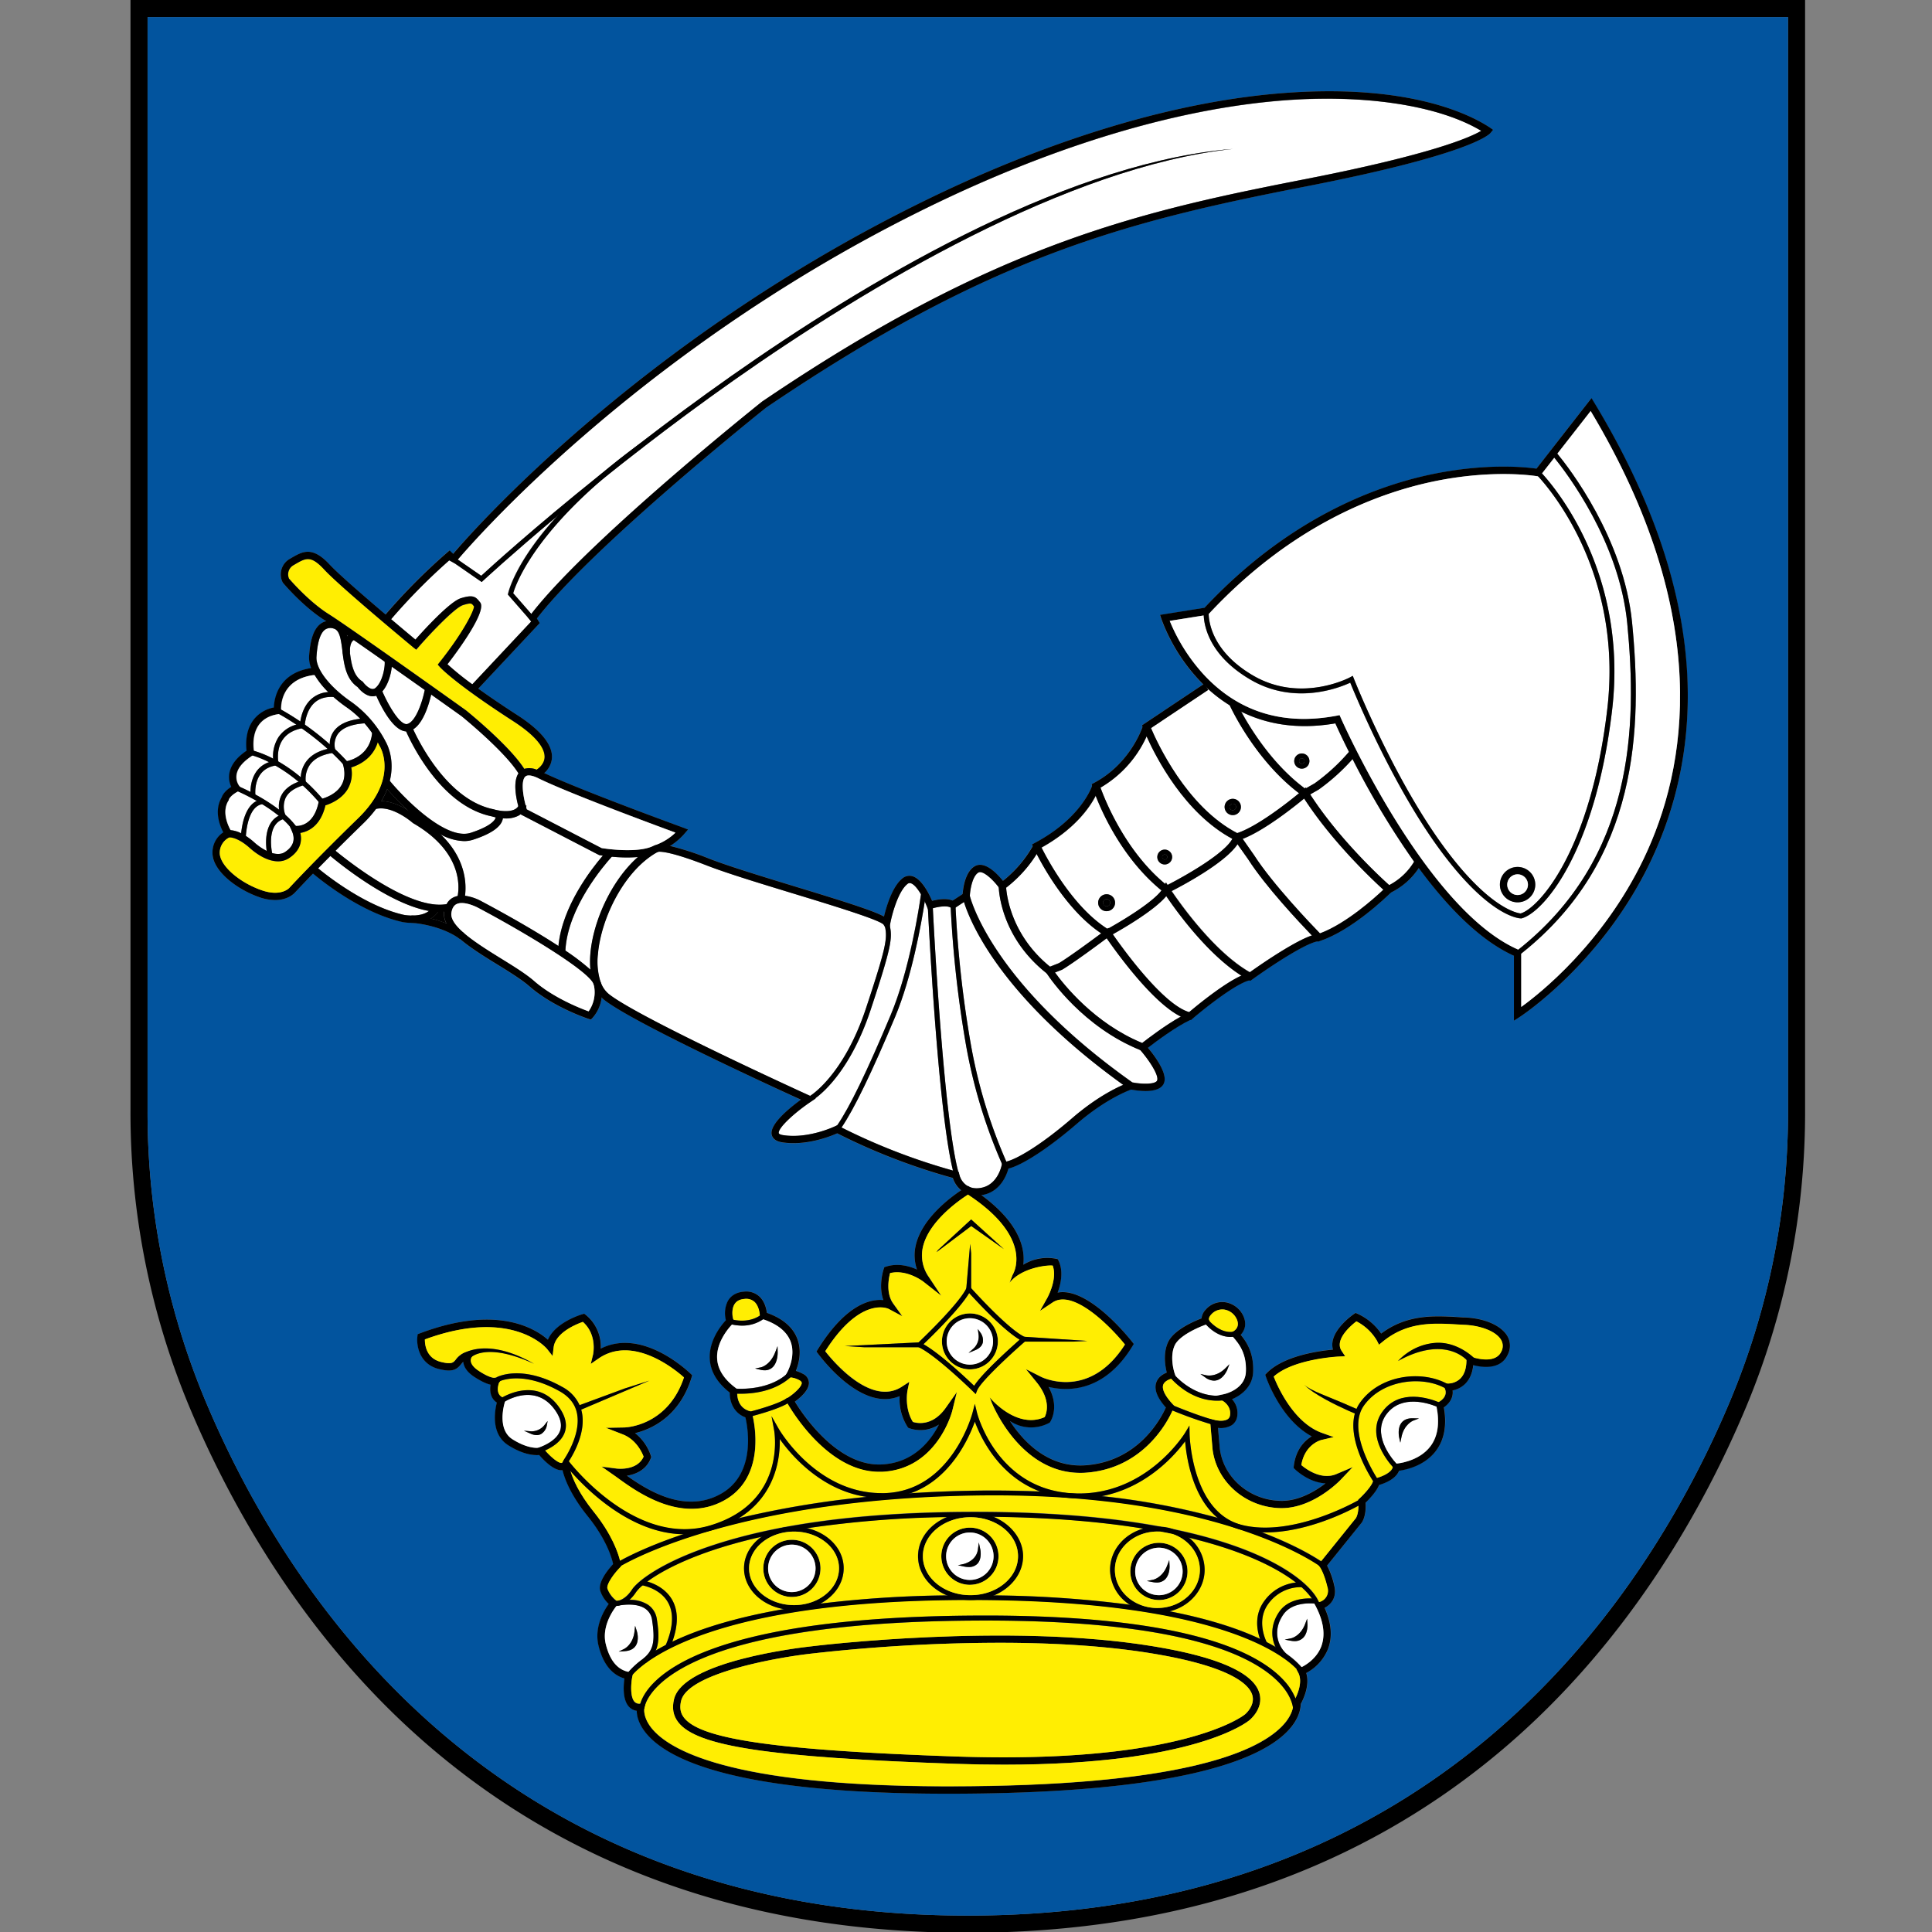 <svg id="Layer_1" data-name="Layer 1" xmlns="http://www.w3.org/2000/svg" viewBox="0 0 1000 1000"><rect x="0" y="0" width="1000" height="1000" fill="#808080" stroke="none"/><defs><style>.cls-1{fill:#02549e;}.cls-2{fill:#fff;}.cls-3{fill:#ffee02;}</style></defs><title>Neverice</title><path d="M67.54,0V574.79A395.48,395.48,0,0,0,98.05,728.26c20.86,49.79,59.64,121,126,177.2,74.35,63,167.5,94.93,276.87,94.93s202.52-31.94,276.86-94.93c66.37-56.23,105.15-127.41,126-177.2a395.31,395.31,0,0,0,30.53-153.47V0ZM925.48,574.79a386.45,386.45,0,0,1-29.84,150c-41.7,99.62-148.43,266.72-394.71,266.72s-353-167.1-394.72-266.72a386.44,386.44,0,0,1-29.83-150V8.84h849.1Z"/><path class="cls-1" d="M76.38,8.84V574.79a386.44,386.44,0,0,0,29.83,150c41.69,99.62,148.43,266.72,394.72,266.72s353-167.1,394.71-266.72a386.45,386.45,0,0,0,29.84-150V8.84ZM854,446.62c-25.37,52.5-67,79.52-67.45,79.8l-2.91,1.86v-33.6c-17.87-8-34.83-25.82-49.26-45.38A36.26,36.26,0,0,1,719.9,462c-2.31,2.28-20.11,19.45-36.6,25l-1.12.39-.21-.21c-6.14,1-23.31,12.16-33.79,19.72l-1,.69-.45-.24c-7.31,1.76-23.7,14.86-29.57,19.91l-.7.6-.29-.06c-7.41,3.42-18.08,11.39-22,14.42,3.21,3.86,9.86,12.68,8.46,17.78-1,3.7-5.49,4.64-9.75,4.64a42.52,42.52,0,0,1-7.42-.75c-2.36.85-13.83,5.42-28.06,17.67-14.52,12.53-28.15,21.43-35.45,23.23-.93,3.4-4.29,12.3-13.92,13.75,20.25,14.94,22.62,28.22,21.6,36a23.72,23.72,0,0,1,17-3.09l.88.21.39.81c2.67,5.55,1.11,12.19-.48,16.49,16.12-3.1,37.63,24.27,38.62,25.56l.8,1-.68,1.12c-14.78,24.32-34.08,23.41-43.45,21.12,5.86,10.52,1.09,17.78.86,18.12l-.29.43-.47.21a19.77,19.77,0,0,1-20.13-1.13c6.82,10.46,19.65,24.36,39.22,22.95,27.61-2,39.25-24.73,41.54-29.91-4.44-5-6.12-9.32-5-12.85,1-2.95,3.61-4.48,5.48-5.23-.82-3.2-2-9.91.62-15.64,2.9-6.41,13.46-10.92,17.38-12.41a7.59,7.59,0,0,1,2.19-4.58,11.28,11.28,0,0,1,10.1-3.76,12.42,12.42,0,0,1,9.21,6.84c2.21,4.56.64,8-1.26,10,3,3.57,6.89,9.28,6.45,19.33-.35,7.66-6.15,12-10.93,14a10.44,10.44,0,0,1,2.69,8.88,6.58,6.58,0,0,1-2.84,4.58,11.27,11.27,0,0,1-7.1,1.39l.92,10.66c1.85,15.11,15.39,26.78,31.51,27.11,9.34.23,18-5.07,23.23-9.07-8.64-.32-15.53-7-15.9-7.34l-.65-.65.11-.94c1.07-8.8,5.73-13.25,9.29-15.4-15.92-8.48-23.38-29.83-23.7-30.8l-.38-1.1.81-.83c8.76-9,27.22-11.51,34.27-12.14-2.62-9.12,10.22-18,10.82-18.41l.87-.59,1,.43a29.69,29.69,0,0,1,12.24,10.26c13.36-10,27.33-9.23,39.72-8.53,1.25.07,2.48.15,3.71.2,10.17.48,18.52,4.1,21.79,9.44a10,10,0,0,1,.46,9.67c-3.66,8.09-13.33,6.69-17.9,5.5-.43,4.19-1.88,7.49-4.34,9.84a12.76,12.76,0,0,1-6.35,3.24c.56,4.12-2.16,7.17-4.53,8.77,1.64,9.26.24,16.87-4.18,22.63-5.93,7.73-15.49,9.7-19,10.18-1.76,4.46-7.75,6.62-10.32,7.35-1.38,3.47-5.37,7.56-7,9.18.43,6.95-1.8,10-2.07,10.39L687,810.29a42.32,42.32,0,0,1,3.7,10.39c1.51,6.3-1.93,9.88-5,11.47,3.56,7.92,4.15,15.09,1.76,21.33a24.43,24.43,0,0,1-11.27,12.4c2.07,6.5-1.73,14.08-2.8,16-.13,3.56-1.55,8.83-7.36,14.63C651.34,911.1,609.11,928.41,491,928.41h-2.34c-107.74-.21-143.6-17.51-154.71-32-3.51-4.57-4.24-8.54-4.29-10.92a6.73,6.73,0,0,1-4.08-2.15c-3.37-3.73-2.79-11.09-2.29-14.58-4.91-1.43-10.64-5.63-13.4-16.91-2.38-9.67,2.8-18.29,5.25-21.67a16.27,16.27,0,0,1-4.37-6.81c-1.37-4.55,4.34-11.33,6.65-13.83-.58-2.79-3.18-12.41-13.19-24.84-9-11.14-12-19.62-13-23.79-.17,0-.34,0-.51.06-4.18.18-9.45-5.43-11.55-7.87-2.41.24-8,0-15.93-5-9.16-5.77-7.07-17.85-6-22.15-3.4-2.29-3.76-6.21-3.23-9.24-1.85-.42-4.57-1.53-8.47-4.08-3.23-2.12-5.11-4.54-5.59-7.19,0-.22-.06-.42-.09-.61a11.39,11.39,0,0,0-1.13,1.27c-2.13,2.6-4.2,4.31-11.5,2.49-10.14-2.54-11.69-12.17-11.1-16.9l.14-1.14,1.07-.4c39.87-15.06,59.82-2.51,66.34,3.27,3.85-9,17.18-13,17.81-13.19l1-.28.77.6A21.13,21.13,0,0,1,311,698.09c21.69-11.08,45.47,11.92,46.53,13l.82.81L358,713c-6.33,20.53-21.13,26.88-29.26,28.83A25,25,0,0,1,337,753.55l.18.61-.23.59c-2.24,5.93-7.61,8.33-12.37,9.07,10.59,7.53,29.67,19.6,48.16,9.65,19-10.21,14.38-34.72,13.18-39.84-6.61-2.48-8.2-8.88-8.1-12.82-6.48-5-10-10.87-10.34-17.32-.58-9.62,5.93-17.56,8.34-20.16a14.13,14.13,0,0,1,1-9.91c1.12-2,3.47-4.47,8.27-4.86a10.1,10.1,0,0,1,8,2.45c2.84,2.57,3.68,6.46,3.94,8.52,8.13,2.88,13.4,7.35,15.7,13.28,2.59,6.65.71,13.32-.69,16.76a20.65,20.65,0,0,1,3.77,1.59,5.27,5.27,0,0,1,3,4.56c.06,3.91-4.64,7.85-7.3,9.76,4.08,6.69,22,33.6,44.91,32.52,16.72-.79,25.53-12.45,29.68-20.66a17.44,17.44,0,0,1-15.51,1.87L470,739l-.3-.47a26.8,26.8,0,0,1-4.08-15.9c-19.92,8.47-41.34-20.76-42.3-22.07l-.75-1,.67-1.09c14.65-23.6,27.46-26.19,33.95-25.55-2.67-7.45.06-15.7.2-16.12l.3-.91.92-.29c6.06-1.92,11.93-.35,16,1.5a22.3,22.3,0,0,1-.62-12.63c3.15-13.6,17.44-24.36,23.41-28.35a13.69,13.69,0,0,1-4.29-6.35,321.34,321.34,0,0,1-59.85-23.09c-3.38,1.51-15.84,6.55-28.39,4.67-3.93-.59-5.16-2.46-5.5-3.93-1.22-5.39,9.14-13.83,15.11-18.17C398.64,562,327.12,529,312.69,517.5a13,13,0,0,1-1.29-1.18A19.28,19.28,0,0,1,306.62,527l-.82.82-1.11-.35c-.75-.24-18.34-6.05-30.74-16.93-3.89-3.39-10-7.18-16.47-11.19C250.43,495,243.27,490.56,238,486a0,0,0,0,1,0,0c-10.39-7.53-25.06-8.37-25.2-8.37a27,27,0,0,1-4.34-.4c-20.71-4.55-41-20.56-46.41-25.08-6.09,6.29-9.36,9.82-9.43,9.9s-3.33,3.79-10.18,3.79A25.33,25.33,0,0,1,134,464.3c-11.27-4-23.51-13.12-24-22.25a12.44,12.44,0,0,1,5.72-11.21c-1.79-3.43-4.89-11.13-.87-18,.29-1,1.32-3.25,5-5.54a11.59,11.59,0,0,1-1-6.87c.67-4.28,3.66-8.27,8.92-11.84-.35-2.86-.69-9.84,3.2-15.43a17.3,17.3,0,0,1,10.91-6.94c.21-4.75,2.33-17.75,19.31-20.41A14.44,14.44,0,0,1,160,339.7c.37-5.67,1.42-13.58,6-16.88a7.7,7.7,0,0,1,2.8-1.3L168,321c-11.08-6.95-21.08-18.79-21.5-19.3l-.26-.4a9.25,9.25,0,0,1,4-12.17l.54-.32c5.82-3.38,10.84-6.3,19.84,3.41,4.42,4.77,17.73,16.3,28.86,25.77a311.08,311.08,0,0,1,31.75-31.94l1.32-1.14,1.82,1.78C246,273.23,331.6,176.77,474.61,105.86c68.49-34,135.06-54,192.48-57.89,62.76-4.27,93.63,11.2,104,18l1.77,1.16-1.35,1.63c-.92,1.11-11.47,11.31-95.64,27.72-93.56,18.24-163.55,36.06-279.21,114.4C394,213,306.74,282.78,277.91,320.09l1.47,2.41-31.81,33.93c5.15,3.7,11.72,8.22,20.05,13.6,12.39,8,18.46,15.49,18.07,22.3a11.51,11.51,0,0,1-4,7.81c18.79,8.9,71.36,28,71.9,28.25l2.57.94-1.79,2.07a34.13,34.13,0,0,1-7.45,6.42,144.45,144.45,0,0,1,20.24,6.6c10.35,4,27.68,9.29,44.43,14.4,26.25,8,40.32,12.45,46,15.53,1.21-5.08,4.25-15.47,9.49-19.71a5.62,5.62,0,0,1,5.17-1.18c4.83,1.31,8.72,9.2,10.25,12.77,2.57-.67,7.37-1.56,10.62-.14l5.08-3.3c.21-3.05,1.25-11.39,6.16-14.41,5.21-3.2,11.84,3.9,14.71,7.5a62.31,62.31,0,0,0,15.42-18l-.35-.77,1.58-.83c22.11-11.83,28.45-26.57,29.51-29.46l-.29-.9,1.39-.75c17.33-9.29,23.84-25.68,25-29l-.29-.77,31.65-21.13c-.71-.69-1.38-1.39-2-2.08a94,94,0,0,1-19.64-31.75l-.69-2.11,23-3.68c42.61-45.52,87.21-62.65,117.16-69,28.91-6.14,49.64-3.78,54.65-3l28.5-36.52,1.43,2.35c29.2,48.12,45.37,94.78,48,138.67C875.34,382.27,868.86,415.76,854,446.62Z"/><path class="cls-2" d="M679,484.18c-9.54,3.25-27.21,15.58-32,19-18.29-10.36-35.86-35.19-40.47-42,6.9-3.54,27.8-14.8,34.06-24.22l5.43,7.75C655,458.83,672.6,477.55,679,484.18Z"/><path class="cls-2" d="M731.94,446a32.79,32.79,0,0,1-12.85,12.22c-4.71-4.24-26.11-24.06-40.94-47l4.29-2.45.18-.11a105.41,105.41,0,0,0,17.43-15.71A427.14,427.14,0,0,0,731.94,446Z"/><path class="cls-2" d="M716,460.51c-4.59,4.33-19.3,17.55-32.81,22.59-4.36-4.48-24.47-25.48-34.1-40.47l-5.87-8.39c11.41-4.43,26.75-16.7,31.83-20.89C689.59,435.82,710.25,455.29,716,460.51Z"/><path class="cls-2" d="M691.13,374.4c-20.18,3.52-36.19.14-48.6-6,4.89,9,16.24,27.32,32.87,39.66l.53-.45.2.31,4.34-2.48a100.56,100.56,0,0,0,17.74-16.25C694.65,382.15,692.22,376.85,691.13,374.4Zm-17.31,23.44a3.93,3.93,0,1,1,3.93-3.93A3.93,3.93,0,0,1,673.82,397.84Z"/><path class="cls-2" d="M636.57,365.14a75.44,75.44,0,0,1-11.82-9l.61.9-29.62,19.77c3.06,7.24,18.33,40.77,44.67,54.39,10.6-3.5,26.63-16.21,32-20.64C650.77,394.2,638.36,369,636.57,365.14Zm1.51,56.76a4.22,4.22,0,1,1,4.22-4.22A4.23,4.23,0,0,1,638.08,421.9Z"/><path class="cls-2" d="M593.47,381.16a58.66,58.66,0,0,1-23.86,26.52c2.33,6.43,12.7,32.65,33.52,49.87l.44-.84.82,1.29c9.44-4.82,29.38-16.19,33.45-23.83C613.16,421,598.41,392.18,593.47,381.16Zm9.39,66.28a3.84,3.84,0,1,1,3.84-3.84A3.83,3.83,0,0,1,602.86,447.44Z"/><path class="cls-2" d="M567.15,412c-3.14,6.1-10.83,17.18-28,26.75,3.21,6.41,16.14,30.62,34,42l.57-.43.15.23c7.42-4.13,22.68-13.36,27.34-19.58C581.53,444.86,571,421.71,567.15,412Zm5.63,59.66a4.38,4.38,0,1,1,4.38-4.38A4.39,4.39,0,0,1,572.78,471.61Z"/><path class="cls-2" d="M642.51,505c-9.39,4.19-23.58,15.95-27,18.87C602,520,581.11,491,576,483.59c5.51-3.07,21.51-12.35,27.68-19.76C608.66,471.19,624.74,493.68,642.51,505Z"/><path class="cls-2" d="M599,559.08c-.62,2.24-7.86,2.1-12.89,1.13C514.92,509.81,502.85,467,502,463.67c.13-2.77,1.15-10.06,4.41-12.07,2.2-1.34,7.37,3.41,10.51,7.58.19,4.15,2.26,26.79,24.78,44.57,1.92,2.94,19,27.91,48.62,39.83C594.49,548.37,599.8,556.16,599,559.08Z"/><path class="cls-2" d="M569.93,483.07c-4.81,3.6-16.35,12.09-21.84,15.41l-4.63,1.83c-19.78-16-22.38-36.33-22.72-40.87A66.44,66.44,0,0,0,536.57,442C540.77,450.16,552.94,471.66,569.93,483.07Z"/><path class="cls-2" d="M611.18,526.18c-7.87,4.34-17.14,11.42-20,13.66-24.72-10.15-40.62-30.23-45.12-36.48l3.58-1.4.28-.14c5.91-3.56,18.45-12.84,22.91-16.17C577.64,492.63,596.48,519,611.18,526.18Z"/><path class="cls-2" d="M581.39,561.51c-4.92,2.12-14.73,7.15-26.44,17.26-16.12,13.91-28.7,21.24-34.09,22.46a266.46,266.46,0,0,1-18.59-62,576.46,576.46,0,0,1-7.66-69.49l4.35-2.86C502.15,477.11,517.74,515.74,581.39,561.51Z"/><path class="cls-2" d="M518.63,602.44h0l-.08.46c-.09.44-2.12,10.8-11.33,12a10.49,10.49,0,0,1-5.28-.51l-.87-.56-.14.07a9.56,9.56,0,0,1-4.39-6.11l-.24-1.17-.27-.06h0c-7.49-27.88-12.52-122.87-13.2-136.49,3.09-.88,7.54-1.49,9.26-.29a580.34,580.34,0,0,0,7.7,69.86A270,270,0,0,0,518.63,602.44Z"/><path class="cls-2" d="M476.66,462.86h0c-1,7.1-5.93,39.26-15.7,62.54-12.19,29.07-21.27,47.78-27.68,57.06l-.78.39c-.14.06-13.84,6.71-27,4.72-1.64-.24-2.3-.71-2.37-1-.59-2.6,7.93-10.44,16.26-16.13l2.79-1.9-.15-.06c4.4-3.2,18.56-15.38,28.65-45.84,10.87-32.81,11.27-37,9.9-43.54h0l.21-1.18c.81-4.33,3.95-16.4,8.79-20.32a1.79,1.79,0,0,1,1.78-.46C473,457.57,475,460,476.66,462.86Z"/><path class="cls-2" d="M493.25,605.86a319.51,319.51,0,0,1-57.66-22.29c6.5-9.56,15.59-28.32,27.7-57.19,8.72-20.79,13.62-48.52,15.35-59.67.4.87.75,1.71,1.06,2.49l.6,1.55a.08.08,0,0,1,0,.06C481.11,486.63,485.86,576,493.25,605.86Z"/><path class="cls-2" d="M448.25,521.84c-11.5,34.71-28.7,45.25-28.88,45.35l.06.12-.35-.17c-.88-.4-88.49-40.23-104-52.61a13.52,13.52,0,0,1-4-5.56,5,5,0,0,0-.41-1.08,34.58,34.58,0,0,1-1.25-14.05c1.59-18.46,13.51-43.19,30.75-52.78h0c.14,0,.36-.1.62-.2h0c1.41-.14,7,.12,25,7.09,10.48,4.07,27.89,9.37,44.71,14.5,19.86,6.05,44.58,13.59,46.76,16.1l.85,1.39C459.32,485.8,458.68,490.36,448.25,521.84Z"/><path class="cls-2" d="M330.19,443.6c-13.9,12.33-23.16,33.5-24.56,49.92a47.16,47.16,0,0,0,0,8.4,119.34,119.34,0,0,0-12.95-9.87c1.08-22.37,20.27-44.53,24-48.6,2.31.21,5.09.39,8,.39C326.46,443.84,328.34,443.77,330.19,443.6Z"/><path class="cls-2" d="M222,471.51c-2.53,2-6.21,2.38-9,2.36a26.41,26.41,0,0,1-3.78-.32c-19.31-4.25-39-19.55-44.51-24.09q2.85-2.91,6.32-6.4C177.14,448.17,202,468,222,471.51Z"/><path class="cls-2" d="M236.86,463.82a9,9,0,0,0-2.12.71,7.77,7.77,0,0,0-3.56,3.43c-18.45,3.35-50.14-21.55-57.5-27.59,4.19-4.21,9-8.93,14.3-14.1a63,63,0,0,0,6.71-7.6c8.48-1.88,18.77,7.1,18.87,7.2l.3.22C239.32,440.85,237.78,459,236.86,463.82Z"/><path d="M210.9,419.26c-3.54-2.2-8.49-4.54-13.52-4.62a40.67,40.67,0,0,0,3.05-6.2A146.33,146.33,0,0,0,210.9,419.26Z"/><path class="cls-2" d="M312,442.9c-6,7-21,26.22-23,46.76-15.32-10-33.91-20-39.57-23a25.26,25.26,0,0,0-8.79-3c.73-5.36.91-18.87-12.58-31.78a27.19,27.19,0,0,0,12.11,3.44,15,15,0,0,0,4.62-.71c8.63-2.81,13.72-6.1,15.12-9.78a5.17,5.17,0,0,0,.33-1.3c.51,0,1,.06,1.55.06a13.69,13.69,0,0,0,6.35-1.35,8.61,8.61,0,0,0,1.33-.85l0,.12,40.64,21.07.29.05C310.62,442.7,311.16,442.79,312,442.9Z"/><path class="cls-2" d="M268.27,417.29a4.59,4.59,0,0,1-1.82,1.64c-3.32,1.74-9,.57-10.88,0l-.2-.05c-23.31-4.7-38.14-34-41.51-41.36,5.51-3.39,8.37-13.73,9.33-18,9.09,6.45,15.63,11.12,15.79,11.23s22.36,18.17,29.39,29.55C265.54,404.47,267,412.46,268.27,417.29Z"/><path class="cls-2" d="M219.83,357.1c-1.16,6.2-4.63,16.45-9,17.64-3.57,1-9.6-9.12-12.95-16.87,2.9-3.24,4.51-8.66,4.91-12.8Z"/><path d="M231.08,478a55.86,55.86,0,0,0-8.14-2.57,11.47,11.47,0,0,0,3.71-3.42l1,0c.74,0,1.49,0,2.21-.1A9.8,9.8,0,0,0,231.08,478Z"/><path class="cls-2" d="M256.55,423.06a2.21,2.21,0,0,1-.21.68c-.54,1.14-2.85,4.13-12.67,7.31-12.75,4.15-34-17.36-41.9-26.86h0c2.78-11.15-1.39-19-2-20.11a57.82,57.82,0,0,0-18-20.88c-11.15-7.7-18.35-17-17.93-23.24.19-2.83.78-11.41,4.43-14.06a5,5,0,0,1,4.42-.56c3,.77,3.72,4.82,4.54,11.4.05.42.1.84.17,1.26a3.31,3.31,0,0,0,0,.33c.82,6.49,2.07,13.43,7.72,17.29.83,1.06,3.61,4.32,7.08,4.75a6,6,0,0,0,2.57-.25c2.46,5.56,8.72,18.1,15.4,18.44,3.06,6.92,18.44,38.72,44.35,44A19,19,0,0,0,256.55,423.06Z"/><path class="cls-2" d="M194.47,356a2.27,2.27,0,0,1-1.79.61c-1.93-.23-4.09-2.67-4.68-3.49l-.22-.29-.3-.2c-4.5-2.91-5.56-8.81-6.33-14.78-.12-1.07-.16-5.39,2-6.56,4.85,3.37,10.36,7.23,16,11.19C199.38,345.68,197.91,353.08,194.47,356Z"/><path class="cls-2" d="M274,320.48l.94,1.25-30.44,32.46a146.26,146.26,0,0,1-12.85-10.37c4.4-5.66,20.84-27.62,16.84-32.11-.2-.24-.38-.46-.54-.67-1.93-2.44-3.66-3.17-9.37-1.39s-19.16,16.5-23.51,21.41c-2.28-1.88-7-5.86-12.65-10.62a309.34,309.34,0,0,1,30-30.37l3,1.59,0,0,13.84,9.58.74-.7c.28-.25,14.42-13.37,37.94-33.05-21.27,23.48-24.78,38.68-25,39.6l-.13.62L274,320.44Z"/><path class="cls-2" d="M766.65,67.7c-5.56,3.28-25.52,12.23-91.52,25.09-43.7,8.53-83.46,16.92-127.56,33.29-49,18.19-97.64,44.17-153.12,81.75l-.11.09c-.9.71-89.94,71.74-119.38,109.84l-9.33-10.71c1.14-4,9.19-27.34,46.72-59.44,19.35-15.5,42.3-33.06,67.48-50.79,68.59-48.28,172.89-110.65,258.3-119.73l-4.88.42c-86,9.12-186.06,68.81-254.89,117.27-16.82,11.84-32.63,23.59-47.05,34.71h0c-7.91,5.74-14.9,11.3-21.08,16.59-34,27.21-56.8,48-61.14,52l-12.17-8.42c9.7-11.4,95.25-108.91,239.38-180.37,68.06-33.74,134.12-53.62,191.05-57.5C708.53,49,745.33,54.9,766.65,67.7Z"/><path class="cls-3" d="M281.91,392.08c-.18,3.35-2.84,5.49-4.1,6.33a9.76,9.76,0,0,0-6.44-.46c-7.6-12-29.07-29.4-30.1-30.23-2.45-1.76-60.33-43.08-71.21-49.91-9.78-6.15-19-16.69-20.44-18.32a5.48,5.48,0,0,1,2.55-7.07l.54-.33c5.65-3.28,8.22-4.77,15.16,2.72,8.21,8.85,44.63,39.05,46.17,40.34l1.42,1.17,1.22-1.38c6.69-7.7,18.84-20.38,23-21.68s4.45-.89,5.27.14l.44.54c-.07,2.5-6,14.07-17.77,28.87l-1,1.25,1.06,1.19c.31.34,7.73,8.49,37.89,28C279.43,382.16,282.1,388.41,281.91,392.08Z"/><path d="M873.19,347.08c-2.67-43.89-18.84-90.55-48-138.67l-1.43-2.35-28.5,36.52c-5-.73-25.74-3.09-54.65,3-30,6.36-74.55,23.49-117.16,69l-23,3.68.69,2.11a94,94,0,0,0,19.64,31.75c.66.69,1.33,1.39,2,2.08s1.31,1.28,2,1.92a75.44,75.44,0,0,0,11.82,9,62.79,62.79,0,0,0,6,3.3c12.41,6.1,28.42,9.48,48.6,6,1.09,2.45,3.52,7.75,7.08,14.83.58,1.17,1.2,2.4,1.84,3.67A427.14,427.14,0,0,0,731.94,446c.79,1.11,1.6,2.23,2.41,3.32,14.43,19.56,31.39,37.34,49.26,45.38v33.6l2.91-1.86c.42-.28,42.08-27.3,67.45-79.8C868.86,415.76,875.34,382.27,873.19,347.08Zm-22.57,97.73c-21,43.58-53.41,69.29-63.23,76.38v-29l-1.15-.49-.36-.17c-48-20.85-91.46-119-91.9-120l-.61-1.39-1.47.29c-27.43,5.2-50.42-1.77-68.33-20.72a94,94,0,0,1-18.12-28.35l17.6-2.81,2.25-.36.3-.33.14-.15c42-45.08,86-62,115.44-68.32,32-6.81,54.29-2.91,54.51-2.87l.44.07h0l.68.13,1.31-1.68,6.37-8.15,1.57-2,17.26-22.1C887,319.11,873.38,397.59,850.62,444.81Z"/><path class="cls-2" d="M796.14,246.57h0l-.44-.07c-.22,0-22.55-3.94-54.51,2.87-29.49,6.29-73.44,23.24-115.44,68.32l-.14.15c.1,4.47,2.12,19.66,23,31.85,24.85,14.48,50.08,1,50.32.84l1.26-.69.53,1.34c.19.49,20,50.55,45.83,86.09,24,33.11,39,35.41,40.53,35.56,9.16-2.57,36.23-32,44.86-105.87C840.06,297.46,802.74,253.7,796.14,246.57ZM785.5,467a9.15,9.15,0,1,1,9.15-9.15A9.15,9.15,0,0,1,785.5,467Z"/><path class="cls-2" d="M850.62,444.81c-21,43.58-53.41,69.29-63.23,76.38V493.57c60.91-48.23,62.68-116.81,57.38-171.27-4.23-43.53-32.72-80.21-38.7-87.47l17.26-22.1C887,319.11,873.38,397.59,850.62,444.81Z"/><path class="cls-2" d="M785.88,491.54c-48-20.85-91.46-119-91.9-120l-.61-1.39-1.47.29c-27.43,5.2-50.42-1.77-68.33-20.72a94,94,0,0,1-18.12-28.35l17.6-2.81c.24,5.68,3,20.91,24.3,33.33,22.85,13.33,45.95,4.12,51.54,1.51,3.28,8.08,21.93,52.76,45.62,85.38,26.3,36.2,42,36.62,42.71,36.62h.16l.15,0c11.07-2.76,38.26-33.83,46.92-108.08,8.17-69.93-29-114.28-36.32-122.23l6.37-8.15c6.49,8,33.66,43.62,37.75,85.67C847.49,376.35,845.78,444.07,785.88,491.54Z"/><path d="M834.45,367.25c-8.66,74.25-35.85,105.32-46.92,108.08l-.15,0h-.16c-.66,0-16.41-.42-42.71-36.62-23.69-32.62-42.34-77.3-45.62-85.38-5.59,2.61-28.69,11.82-51.54-1.51-21.31-12.42-24.06-27.65-24.3-33.33a19.32,19.32,0,0,1,.05-2.26l2.51.27a9.86,9.86,0,0,0,0,1.3c.1,4.47,2.12,19.66,23,31.85,24.85,14.48,50.08,1,50.32.84l1.26-.69.53,1.34c.19.49,20,50.55,45.83,86.09,24,33.11,39,35.41,40.53,35.56,9.16-2.57,36.23-32,44.86-105.87,8.11-69.5-29.21-113.26-35.81-120.39h0c-.6-.65-1-1-1-1l1.77-1.81s.48.48,1.22,1.29C805.44,253,842.62,297.32,834.45,367.25Z"/><path d="M787.39,493.57l-1.11.88-1.55-2,1.15-.91c59.9-47.47,61.61-115.19,56.37-169-4.09-42.05-31.26-77.68-37.75-85.67-.86-1.05-1.37-1.63-1.4-1.67l1.89-1.67s.42.48,1.08,1.3c6,7.26,34.47,43.94,38.7,87.47C850.07,376.76,848.3,445.34,787.39,493.57Z"/><path d="M785.5,448.75a9.15,9.15,0,1,0,9.15,9.14A9.15,9.15,0,0,0,785.5,448.75Zm0,14.5a5.36,5.36,0,1,1,5.36-5.36A5.36,5.36,0,0,1,785.5,463.25Z"/><path class="cls-2" d="M790.86,457.89a5.36,5.36,0,1,1-5.36-5.35A5.37,5.37,0,0,1,790.86,457.89Z"/><path d="M702,390.57c-.09.11-.73,1-1.93,2.33a105.41,105.41,0,0,1-17.43,15.71l-.18.11-4.29,2.45-2.78,1.59-1-.71c-.66-.46-1.32-1-2-1.45-21.66-16.4-34.07-41.64-35.86-45.46l-.22-.45,3.46-1.57c0,.08,1,2.09,2.72,5.32,4.89,9,16.24,27.32,32.87,39.66l.21.17.52-.31,4.34-2.48a100.56,100.56,0,0,0,17.74-16.25c.48-.59.73-.92.74-1Z"/><path d="M735.93,446.56a20.55,20.55,0,0,1-1.58,2.74A36.26,36.26,0,0,1,719.9,462l-.31.15-1.12.53-.92-.81s-.58-.5-1.54-1.39c-5.76-5.22-26.42-24.69-41-47.16-5.08,4.19-20.42,16.46-31.83,20.89a14.74,14.74,0,0,1-1.51.56l-.92.3-.55-1.8-.54-1.83c.23-.07.46-.14.7-.23,10.6-3.5,26.63-16.21,32-20.64,1.14-.93,1.79-1.5,1.83-1.53l1.14-1,.53-.45.2.31,1,1.54,1.06,1.67c14.83,23,36.23,42.79,40.94,47A32.79,32.79,0,0,0,731.94,446c.38-.63.55-1,.57-1Z"/><path d="M720.12,461.8l-.22.23c-2.31,2.28-20.11,19.45-36.6,25l-1.12.39-.21-.21-.63-.63c-.17-.18-1-1-2.36-2.44-6.38-6.63-24-25.35-33-39.45L640.53,437,639,434.76l-1.14-.59c-24.68-13.22-39.43-42-44.37-53-1.1-2.47-1.71-4-1.83-4.35l-.25-.65-.29-.77,31.65-21.13.5-.33,1.5,2.25.61.9-29.62,19.77c3.06,7.24,18.33,40.77,44.67,54.39l.69.35.43.22,1.7,2.43,5.87,8.39c9.63,15,29.74,36,34.1,40.47,13.51-5,28.22-18.26,32.81-22.59.89-.84,1.41-1.35,1.44-1.39Z"/><path d="M642.07,433.8a7,7,0,0,1-.35,1,12.77,12.77,0,0,1-1.19,2.18c-6.26,9.42-27.16,20.68-34.06,24.22-.88.46-1.54.79-1.9,1l-1.08.53-.93-.73c-.45-.36-.9-.71-1.34-1.09-19.69-16-30.27-39.17-34.07-48.93-1-2.62-1.56-4.28-1.65-4.57l-.19-.6-.29-.9,1.39-.75c17.33-9.29,23.84-25.68,25-29a3.67,3.67,0,0,0,.2-.58l3.64,1.1a41.46,41.46,0,0,1-1.76,4.48,58.66,58.66,0,0,1-23.86,26.52c2.33,6.43,12.7,32.65,33.52,49.87l.82.68.44-.23c9.44-4.82,29.38-16.19,33.45-23.83a6.16,6.16,0,0,0,.58-1.39l1.83.52Z"/><path d="M682.73,487.17a4.37,4.37,0,0,0-.76.08c-6.14,1-23.31,12.16-33.79,19.72l-1,.69-.45-.24-.6-.33c-1.22-.65-2.44-1.37-3.66-2.14-17.77-11.27-33.85-33.76-38.83-41.12-6.17,7.41-22.17,16.69-27.68,19.76-1,.58-1.69.93-1.84,1l-.95.52-.92-.56c-.8-.48-1.58-1-2.36-1.5-17-11.41-29.16-32.91-33.36-41.11-1-1.86-1.49-3-1.61-3.26l-.39-.86-.35-.77,1.58-.83c22.11-11.83,28.45-26.57,29.51-29.46l.18-.51,3.63,1.06a26.25,26.25,0,0,1-2,4.62c-3.14,6.1-10.83,17.18-28,26.75,3.21,6.41,16.14,30.62,34,42l.17.1.55-.3c7.42-4.13,22.68-13.36,27.34-19.58a10.49,10.49,0,0,0,.84-1.3l1.07-2,.44-.84.82,1.29.92,1.45s.43.67,1.16,1.75c4.61,6.8,22.18,31.63,40.47,42,4.83-3.43,22.5-15.76,32-19a12.74,12.74,0,0,1,3.66-.79Z"/><path d="M647.37,507.3a4.9,4.9,0,0,0-.6.12c-7.31,1.76-23.7,14.86-29.57,19.91l-.7.6-.29-.06-.62-.12a19.38,19.38,0,0,1-4.41-1.57c-14.7-7.21-33.54-33.55-38.36-40.53-4.46,3.33-17,12.61-22.91,16.17l-.28.14-3.58,1.4-3.24,1.27L542,504l-.27-.21c-22.52-17.78-24.59-40.42-24.78-44.57,0-.35,0-.56,0-.64v-1l.78-.58c.51-.36,1-.74,1.47-1.12a62.31,62.31,0,0,0,15.42-18c.27-.48.41-.74.42-.77l3.39,1.67a35.17,35.17,0,0,1-1.81,3.22,66.44,66.44,0,0,1-15.83,17.48c.34,4.54,2.94,24.89,22.72,40.87l4.63-1.83c5.49-3.32,17-11.81,21.84-15.41l2.2-1.64,1-.77.57-.43,1.11,1.67,1.16,1.69c5.11,7.36,26,36.37,39.49,40.23,3.44-2.92,17.63-14.68,27-18.87a17.6,17.6,0,0,1,4.26-1.39Z"/><path d="M616.74,527.63c-.18.08-.36.15-.53.24-7.41,3.42-18.08,11.39-22,14.42-1,.73-1.51,1.17-1.54,1.2l-.86.68-1-.41-.46-.18c-29.66-11.92-46.7-36.89-48.62-39.83-.08-.13-.14-.2-.16-.25l3.19-2.05s.47.73,1.32,1.91c4.5,6.25,20.4,26.33,45.12,36.48,2.87-2.24,12.14-9.32,20-13.66,1.4-.78,2.77-1.46,4-2Z"/><path d="M602.65,560.07c-1,3.7-5.49,4.64-9.75,4.64a42.52,42.52,0,0,1-7.42-.75l-.52-.11-.37-.09-.33-.21-2.87-2c-63.65-45.77-79.24-84.4-82.43-94.65-.45-1.49-.66-2.38-.71-2.61l-.05-.23,0-.22c0-.17,0-.52.06-1,.21-3.05,1.25-11.39,6.16-14.41,5.21-3.2,11.84,3.9,14.71,7.5.54.66.94,1.2,1.18,1.54l-3.07,2.22c-.11-.15-.22-.31-.34-.46-3.14-4.17-8.31-8.92-10.51-7.58-3.26,2-4.28,9.3-4.41,12.07.85,3.33,12.92,46.14,84.11,96.54,5,1,12.27,1.11,12.89-1.13.8-2.92-4.51-10.71-8.68-15.5-.09-.12-.18-.22-.27-.32l2.84-2.5c.29.33.75.85,1.3,1.53C597.4,546.15,604.05,555,602.65,560.07Z"/><path d="M585.92,563.8l-.44.16c-2.36.85-13.83,5.42-28.06,17.67-14.52,12.53-28.15,21.43-35.45,23.23-.93,3.4-4.29,12.3-13.92,13.75l-.34,0a17.67,17.67,0,0,1-2.24.15,12.46,12.46,0,0,1-8-2.71,13.69,13.69,0,0,1-4.29-6.35,321.34,321.34,0,0,1-59.85-23.09c-3.38,1.51-15.84,6.55-28.39,4.67-3.93-.59-5.16-2.46-5.5-3.93-1.22-5.39,9.14-13.83,15.11-18.17C398.64,562,327.12,529,312.69,517.5a13,13,0,0,1-1.29-1.18,17.8,17.8,0,0,1-4-6.26c-.15-.37-.29-.74-.41-1.14a0,0,0,0,1,0,0,31.36,31.36,0,0,1-1.41-7,47.16,47.16,0,0,1,0-8.4c1.4-16.42,10.66-37.59,24.56-49.92a45.38,45.38,0,0,1,8.16-5.86l.1-.06.09,0a3.41,3.41,0,0,1,1.13-.42s0,0,0,0q2.35-.46,7.26.61a144.45,144.45,0,0,1,20.24,6.6c10.35,4,27.68,9.29,44.43,14.4,26.25,8,40.32,12.45,46,15.53,1.21-5.08,4.25-15.47,9.49-19.71a5.62,5.62,0,0,1,5.17-1.18c4.83,1.31,8.72,9.2,10.25,12.77,2.57-.67,7.37-1.56,10.62-.14l5.08-3.3.79-.52,2.07,3.17L499,466.86l-4.35,2.86-1.41.9-1.06-.79-.06,0c-1.72-1.2-6.17-.59-9.26.29l-.76.24-1.72.57,0-.08a.08.08,0,0,0,0-.06l-.6-1.55c-.31-.78-.66-1.62-1.06-2.49-.58-1.26-1.27-2.59-2-3.84h0c-1.7-2.86-3.65-5.29-5.33-5.74a1.79,1.79,0,0,0-1.78.46c-4.84,3.92-8,16-8.79,20.32l-.21,1.18h0l-.68,3.67-1.73-2.83-.85-1.39c-2.18-2.51-26.9-10.05-46.76-16.1-16.82-5.13-34.23-10.43-44.71-14.5-18-7-23.59-7.23-25-7.09h0l-.3,0-.15.08-.17.09h0c-17.24,9.59-29.16,34.32-30.75,52.78a34.58,34.58,0,0,0,1.25,14.05,11.5,11.5,0,0,0,.41,1.08,13.52,13.52,0,0,0,4,5.56c15.54,12.38,103.15,52.21,104,52.61l.35.17,2.57,1.16.15.06-2.79,1.9C411,576.12,402.51,584,403.1,586.56c.07.31.73.78,2.37,1,13.19,2,26.89-4.66,27-4.72l.78-.39.08,0,.84.44,1.39.7a319.51,319.51,0,0,0,57.66,22.29l1.87.49.9.22h0l.27.06.24,1.17a9.56,9.56,0,0,0,4.39,6.11,8.57,8.57,0,0,0,1,.49,10.49,10.49,0,0,0,5.28.51c9.21-1.2,11.24-11.56,11.33-12l.08-.46h0l.16-.87,1.37-.2c.21,0,.45-.08.7-.14,5.39-1.22,18-8.55,34.09-22.46,11.71-10.11,21.52-15.14,26.44-17.26a33.29,33.29,0,0,1,3.4-1.32Z"/><path d="M521.54,602.69l-2.27,1.11s-.24-.49-.64-1.35h0a270,270,0,0,1-18.85-62.79,580.34,580.34,0,0,1-7.7-69.86c0-.91-.06-1.4-.06-1.44l2.52-.09s0,.55.07,1.46a576.46,576.46,0,0,0,7.66,69.49,266.46,266.46,0,0,0,18.59,62C521.28,602.16,521.53,602.65,521.54,602.69Z"/><path d="M498.08,612.3l-2.24,1.2a36.29,36.29,0,0,1-2.59-7.64c-7.39-29.91-12.14-119.23-12.93-135a.08.08,0,0,0,0-.06c-.05-1.12-.08-1.85-.1-2.17l2.53-.11c0,.07,0,.63.09,1.61.68,13.62,5.71,108.61,13.2,136.49h0A28,28,0,0,0,498.08,612.3Z"/><path d="M479.36,461.76c0,.08-.24,1.9-.72,4.95-1.73,11.15-6.63,38.88-15.35,59.67-12.11,28.87-21.2,47.63-27.7,57.19-.43.61-.83,1.2-1.24,1.74l-2-1.5c.32-.42.63-.88,1-1.34,6.41-9.28,15.49-28,27.68-57.06,9.77-23.28,14.7-55.44,15.7-62.54h0c.12-.88.18-1.37.18-1.41Z"/><path d="M450.65,522.63c-10.09,30.46-24.25,42.64-28.65,45.84a15.23,15.23,0,0,1-1.34.89l-1.23-2.05-.06-.12c.18-.1,17.38-10.64,28.88-45.35,10.43-31.48,11.07-36,9.89-41.91-.12-.62-.27-1.24-.42-1.92l-.05-.18,2.46-.57.05.19.37,1.63h0C461.92,485.61,461.52,489.82,450.65,522.63Z"/><path d="M353.63,428.39c-.54-.21-53.11-19.35-71.9-28.25l-1.41-.67a21.27,21.27,0,0,0-2.51-1.06,9.76,9.76,0,0,0-6.44-.46,5.82,5.82,0,0,0-1.95,1.14,5.88,5.88,0,0,0-1.05,1.18c-2.83,4.2-1.38,12.19-.1,17,.42,1.63.83,2.89,1.05,3.55l.2.6,0,.12,40.64,21.07.29.05c.13,0,.67.11,1.54.22,1.09.17,2.68.37,4.6.55,2.31.21,5.09.39,8,.39,1.83,0,3.71-.07,5.56-.24a27.42,27.42,0,0,0,10-2.54h0c.14,0,.36-.1.62-.2h0a31.28,31.28,0,0,0,6.14-3,34.13,34.13,0,0,0,7.45-6.42l1.79-2.07Zm-13.93,8.82s0,0,0,0a5.44,5.44,0,0,1-.74.26l-.39.16-.09,0-.1.06c-7.89,4.07-24.56,1.63-26.93,1.25l-38.75-20.08c-.12-.41-.25-.82-.37-1.25l-.21-.71c-1.56-5.78-2.45-13-.17-15,1.51-1.33,4.87,0,6.74.93,15.57,7.65,59.45,23.87,70.95,28.1A29.37,29.37,0,0,1,339.7,437.21Z"/><path class="cls-2" d="M349.61,431a29.37,29.37,0,0,1-9.91,6.25s0,0,0,0a3.41,3.41,0,0,0-1.13.42l-.09,0-.1.06c-7.89,4.07-24.56,1.63-26.93,1.25l-38.75-20.08c-.12-.41-.25-.82-.37-1.25.07-.19.13-.38.2-.58l-.41-.13c-1.56-5.78-2.45-13-.17-15,1.51-1.33,4.87,0,6.74.93C294.23,410.51,338.11,426.73,349.61,431Z"/><path d="M311.14,509.24a2.68,2.68,0,0,0-.07-.27,5,5,0,0,0-.41-1.08,21.88,21.88,0,0,0-5.05-6,119.34,119.34,0,0,0-12.95-9.87l-3.61-2.39c-15.32-10-33.91-20-39.57-23a25.26,25.26,0,0,0-8.79-3h0a12.8,12.8,0,0,0-3.81.11,9,9,0,0,0-2.12.71,7.77,7.77,0,0,0-3.56,3.43,12,12,0,0,0-1.26,3.93s0,0,0,.06a9.8,9.8,0,0,0,1.17,6.07,28,28,0,0,0,6.91,8,0,0,0,0,0,0,0c5.27,4.52,12.43,9,19.48,13.32,6.47,4,12.58,7.8,16.47,11.19,12.4,10.88,30,16.69,30.74,16.93l1.11.35.82-.82a19.28,19.28,0,0,0,4.78-10.69A22.69,22.69,0,0,0,311.14,509.24Zm-6.48,14.23c-4.15-1.51-18.2-7-28.21-15.76-4.13-3.61-10.37-7.47-17-11.57-12-7.43-26.91-16.67-25.8-23.67.36-2.34,1.25-3.83,2.71-4.53a6.07,6.07,0,0,1,2.67-.53c3.21,0,7,1.7,8.62,2.57C269,481.3,302.79,501.22,307,508.9a0,0,0,0,0,0,0,3.87,3.87,0,0,1,.4,1,.37.37,0,0,1,0,.11A17.09,17.09,0,0,1,304.66,523.47Z"/><path class="cls-2" d="M304.66,523.47c-4.15-1.51-18.2-7-28.21-15.76-4.13-3.61-10.37-7.47-17-11.57-12-7.43-26.91-16.67-25.8-23.67.36-2.34,1.25-3.83,2.71-4.53a6.07,6.07,0,0,1,2.67-.53c3.21,0,7,1.7,8.62,2.57C269,481.3,302.79,501.22,307,508.9a0,0,0,0,0,0,0c.12.4.26.77.41,1.14A17.09,17.09,0,0,1,304.66,523.47Z"/><path d="M317.25,442.78s-.24.25-.62.67c-3.7,4.07-22.89,26.23-24,48.6,0,.35,0,.72,0,1.07l-3.78-.08c0-1.13.09-2.26.21-3.38C291,469.12,306,449.88,312,442.9c1.38-1.6,2.29-2.56,2.48-2.75Z"/><path d="M168.24,325.89a5,5,0,0,1,4.42-.56c3,.77,3.72,4.82,4.54,11.4.05.42.1.84.17,1.26a3.31,3.31,0,0,0,0,.33c.82,6.49,2.07,13.43,7.72,17.29.83,1.06,3.61,4.32,7.08,4.75a6,6,0,0,0,2.57-.25,6.33,6.33,0,0,0,2.14-1.23,8,8,0,0,0,1-1c2.9-3.24,4.51-8.66,4.91-12.8a13.78,13.78,0,0,0-.09-4.15l-3.7.81c0,.21.08.46.11.74.22,3.21-1.25,10.61-4.69,13.52a2.27,2.27,0,0,1-1.79.61c-1.93-.23-4.09-2.67-4.68-3.49l-.22-.29-.3-.2c-4.5-2.91-5.56-8.81-6.33-14.78-.07-.52-.13-1-.2-1.58a55.5,55.5,0,0,0-1.16-7.09,1.4,1.4,0,0,0-.09-.29c-.94-3.53-2.61-6.34-6.09-7.22a9.88,9.88,0,0,0-4.78-.14,7.7,7.7,0,0,0-2.8,1.3c-4.57,3.3-5.62,11.21-6,16.88a14.44,14.44,0,0,0,1.06,6.07c-17,2.66-19.1,15.66-19.31,20.41a17.3,17.3,0,0,0-10.91,6.94c-3.89,5.59-3.55,12.57-3.2,15.43-5.26,3.57-8.25,7.56-8.92,11.84a11.59,11.59,0,0,0,1,6.87c-3.63,2.29-4.66,4.54-5,5.54-4,6.91-.92,14.61.87,18A12.44,12.44,0,0,0,110,442.05c.52,9.13,12.76,18.29,24,22.25a25.33,25.33,0,0,0,8.39,1.57c6.85,0,10-3.63,10.18-3.79s3.34-3.61,9.43-9.9c.82-.86,1.72-1.77,2.65-2.72q2.85-2.91,6.32-6.4c.85-.88,1.75-1.77,2.67-2.69,4.19-4.21,9-8.93,14.3-14.1a63,63,0,0,0,6.71-7.6c1-1.37,1.9-2.72,2.69-4a40.67,40.67,0,0,0,3.05-6.2h0a33.18,33.18,0,0,0,1.34-4.24h0c2.78-11.15-1.39-19-2-20.11a57.82,57.82,0,0,0-18-20.88c-11.15-7.7-18.35-17-17.93-23.24C164,337.12,164.59,328.54,168.24,325.89Zm1.59,32.36c.83.83,1.72,1.67,2.65,2.5a72.59,72.59,0,0,0,7.1,5.56,49.16,49.16,0,0,1,6.83,5.76c.77.77,1.5,1.56,2.17,2.33h0a62.85,62.85,0,0,1,4,5.16h0a49.5,49.5,0,0,1,2.89,4.65c.53.93.8,1.5.81,1.53l.11.21c.43.67,10.2,16.89-11.1,37.59-22.55,21.92-35.4,35.81-35.56,36s-4.4,4.74-14.48,1.19c-11.52-4.05-21.16-12.52-21.53-18.9a8.81,8.81,0,0,1,5-8.39h0l.24-.12,2.16-.88-1.3-1.93s-.22-.32-.51-.84h0c-1.32-2.37-4.67-9.39-1.16-15.17l.18-.24.06-.36s.55-2,4.73-4.23h0a.15.15,0,0,1,.07-.05l2-1.09-.89-1.07v0l-.57-.7a7.85,7.85,0,0,1-1.36-5.83c.55-3.41,3.32-6.73,8.23-9.86v0l1.09-.68-.27-1.27s0-.17-.07-.46c-.27-1.76-1-8.38,2.47-13.34,2.12-3,5.48-4.95,10-5.65l.39-.07,1.35-.21-.15-1.76s0-.12,0-.26c-.1-2.14,0-15.48,16.49-17.88h.8A43.88,43.88,0,0,0,169.83,358.25Z"/><path class="cls-2" d="M176.66,406.61c-2.76,4.52-8.29,6.35-9.82,6.77a93.76,93.76,0,0,0-8.61-8.86v0a12.88,12.88,0,0,1,2.16-8.66c2.26-3.16,6.12-5.2,11.51-6.07,1.9,1.79,3.79,3.7,5.63,5.71l.22.83C178.76,400.3,178.4,403.77,176.66,406.61Z"/><path class="cls-2" d="M169.59,387.65c-5.11,1.14-8.91,3.42-11.28,6.77a14.84,14.84,0,0,0-2.67,7.84A80.66,80.66,0,0,0,144,394.1c-.23-1.73-.59-7,2.31-11.21,2.07-3,5.38-5,9.87-5.89A139.1,139.1,0,0,1,169.59,387.65Z"/><path class="cls-2" d="M153.38,375.08a16.36,16.36,0,0,0-9.19,6.41,18.45,18.45,0,0,0-2.86,11.17,55.6,55.6,0,0,0-9.82-4c-.27-1.76-1-8.38,2.47-13.34,2.12-3,5.48-4.95,10-5.65l.39-.07C146.06,370.48,149.29,372.35,153.38,375.08Z"/><path class="cls-2" d="M139.27,394.49c-8.39,2.94-9.61,11.34-9.67,15.44-2.15-1.11-3.95-1.94-5.14-2.47v0l-.57-.7a7.85,7.85,0,0,1-1.36-5.83c.55-3.41,3.32-6.73,8.23-9.86v0A54.38,54.38,0,0,1,139.27,394.49Z"/><path class="cls-2" d="M154.51,404.64c-4.54,1.68-7.59,4.22-9.12,7.56a12.6,12.6,0,0,0-.94,6.95,95.48,95.48,0,0,0-12.31-7.88c-.18-2.74-.18-13.2,10.41-15A80.17,80.17,0,0,1,154.51,404.64Z"/><path class="cls-2" d="M165,415.08c-2.68,13.33-11.53,12.45-11.88,12.41H153a39.67,39.67,0,0,0-5.29-5.61h0a11.44,11.44,0,0,1,0-8.63c1.38-3,4.41-5.24,9-6.66A93.53,93.53,0,0,1,165,415.08Z"/><path class="cls-2" d="M147.31,441.14c-1.66,1-3.92,1.13-6.49.38-.73-3.88-2-14.7,5.56-17.45h0a39.13,39.13,0,0,1,3.72,3.81h0l1,2.24C153.07,434.62,151.79,438.33,147.31,441.14Z"/><path class="cls-2" d="M138,440.4a29.1,29.1,0,0,1-6.35-4.39,35.3,35.3,0,0,0-4.41-3.38c.29-4,1.69-15.24,8.42-16.37a80.68,80.68,0,0,1,8.57,6C137.74,425.56,137.14,434.22,138,440.4Z"/><path class="cls-2" d="M132.82,414.55c-5.9,2.92-7.54,12.07-8,16.72a14.71,14.71,0,0,0-5.42-1.6h0c-1.32-2.37-4.67-9.39-1.16-15.17l.18-.24.06-.36s.55-2,4.73-4.23c0,0,0,0,0,0C125.06,410.49,128.67,412.19,132.82,414.55Z"/><path class="cls-2" d="M192.64,379.56h0c-1.22,11.46-11.28,14-13.09,14.37h0c-2-2.17-4-4.23-6.1-6.16a9.83,9.83,0,0,1,1.31-7.7c2.3-3.28,6.95-5.19,13.83-5.68h0A62.85,62.85,0,0,1,192.64,379.56Z"/><path class="cls-2" d="M186.41,372.07c-6.63.77-11.25,3-13.75,6.59a11.47,11.47,0,0,0-2,6.55,146.69,146.69,0,0,0-12.86-10.16c.17-1.93,1.06-7.91,5.2-11.48,2.42-2.09,5.6-3,9.5-2.82a72.59,72.59,0,0,0,7.1,5.56A49.16,49.16,0,0,1,186.41,372.07Z"/><path class="cls-2" d="M169.83,358.25a14.39,14.39,0,0,0-8.52,3.42c-4.08,3.52-5.43,8.8-5.88,11.75-4.48-3-8.06-5.1-9.86-6.09-.1-2.14,0-15.48,16.49-17.88h.8A43.88,43.88,0,0,0,169.83,358.25Z"/><path class="cls-3" d="M185.35,423.55c-22.55,21.92-35.4,35.81-35.56,36s-4.4,4.74-14.48,1.19c-11.52-4.05-21.16-12.52-21.53-18.9a8.81,8.81,0,0,1,5-8.39h0c.92,0,4.71.36,10.35,5.4,5.15,4.59,10.33,7,14.73,7a10,10,0,0,0,5.42-1.49c5.24-3.27,7.37-8,6.11-13.21,3.82-.61,10.45-3.26,13-14.27,2.48-.78,8.21-3.05,11.41-8.24a16,16,0,0,0,1.94-11.39c3.56-1.08,11-4.34,13.72-13,.53.93.8,1.5.81,1.53l.11.21C196.88,386.63,206.65,402.85,185.35,423.55Z"/><path d="M227.23,471.05c-.18.34-.38.67-.58,1a11.47,11.47,0,0,1-3.71,3.42,19.94,19.94,0,0,1-9.7,2.21h-.45a27,27,0,0,1-4.34-.4c-20.71-4.55-41-20.56-46.41-25.08-.78-.65-1.25-1.06-1.37-1.17l2.5-2.84s.56.49,1.52,1.29c5.53,4.54,25.2,19.84,44.51,24.09a26.41,26.41,0,0,0,3.78.32c2.78,0,6.46-.37,9-2.36h0a7,7,0,0,0,1.9-2.25Z"/><path d="M232.94,471.47a21.73,21.73,0,0,1-3,.48c-.72.06-1.47.1-2.21.1l-1,0a31.93,31.93,0,0,1-4.67-.52h0C202,468,177.14,448.17,171,443.06c-.75-.61-1.22-1-1.37-1.14l2.48-2.87s.59.51,1.56,1.32c7.36,6,39,30.94,57.5,27.59a8.57,8.57,0,0,0,.88-.18Z"/><path d="M240.69,463.71h0a17.19,17.19,0,0,1-.46,2.38l-1.82-.55-1.81-.55h0a9.05,9.05,0,0,0,.28-1.16c.92-4.8,2.46-23-23-37.73l-.3-.22c-.1-.1-10.39-9.08-18.87-7.2a4.92,4.92,0,0,0-.58.14l-1-3.64a14.43,14.43,0,0,1,4.31-.53c5,.08,10,2.42,13.52,4.62a41.44,41.44,0,0,1,5,3.65,64.5,64.5,0,0,1,12.19,9C241.6,444.84,241.42,458.35,240.69,463.71Z"/><path d="M651.92,876.61c-2.84-10.71-21.34-19-55-24.48-75.51-12.42-175.12-.23-176.82,0-6.88.74-66.56,7.81-71.24,27.39-1.11,4.62-.42,8.48,2.13,11.83,9.59,12.58,47.1,18.24,143.39,21.6,8.94.31,17.37.45,25.35.45,98.77,0,125.91-22.13,127.07-23.11C647.11,890,654,884.36,651.92,876.61Zm-7.53,10.75c-.3.27-31.74,25.9-149.86,21.79C402,905.93,362.58,900.29,354,889c-1.83-2.41-2.3-5.15-1.45-8.65,3.43-14.4,50.23-22.58,68-24.51h0a875.89,875.89,0,0,1,96.63-5.54c26,0,53.94,1.38,79.12,5.52,42,6.91,50.55,16.55,51.92,21.69C649.7,882.93,644.48,887.3,644.39,887.36Z"/><path d="M680.28,829.85h0l.06.09A.19.19,0,0,0,680.28,829.85ZM294.37,756.39s0,0,0,0v0Zm385.91,73.46h0l.06.09A.19.19,0,0,0,680.28,829.85ZM294.37,756.39s0,0,0,0v0Zm385.91,73.46h0l.06.09A.19.19,0,0,0,680.28,829.85ZM294.37,756.39s0,0,0,0v0Zm385.91,73.46h0l.06.09A.19.19,0,0,0,680.28,829.85ZM294.37,756.39s0,0,0,0v0Zm385.91,73.46h0l.06.09A.19.19,0,0,0,680.28,829.85ZM294.37,756.39s0,0,0,0v0Zm385.91,73.46h0l.06.09A.19.19,0,0,0,680.28,829.85ZM294.37,756.39s0,0,0,0v0Zm385.91,73.46h0l.06.09A.19.19,0,0,0,680.28,829.85ZM294.37,756.39s0,0,0,0v0Zm385.91,73.46h0l.06.09A.19.19,0,0,0,680.28,829.85ZM294.37,756.39s0,0,0,0v0Zm385.91,73.46h0l.06.09A.19.19,0,0,0,680.28,829.85Zm0,0h0l.06.09A.19.19,0,0,0,680.28,829.85Zm0,0h0l.06.09A.19.19,0,0,0,680.28,829.85Zm0,0h0l.06.09A.19.19,0,0,0,680.28,829.85Zm0,0h0l.06.09A.19.19,0,0,0,680.28,829.85Zm0,0h0l.06.09A.19.19,0,0,0,680.28,829.85Zm0,0h0l.06.09A.19.19,0,0,0,680.28,829.85Zm0,0h0l.06.09A.19.19,0,0,0,680.28,829.85Zm0,0h0l.06.09A.19.19,0,0,0,680.28,829.85Zm0,0h0l.06.09A.19.19,0,0,0,680.28,829.85ZM780.1,691.37c-3.27-5.34-11.62-9-21.79-9.44-1.23,0-2.46-.13-3.71-.2-12.39-.7-26.36-1.48-39.72,8.53A29.69,29.69,0,0,0,702.64,680l-1-.43-.87.59c-.6.4-13.44,9.29-10.82,18.41-7.05.63-25.51,3.1-34.27,12.14l-.81.83.38,1.1c.32,1,7.78,22.32,23.7,30.8-3.56,2.15-8.22,6.6-9.29,15.4l-.11.94.65.65c.37.36,7.26,7,15.9,7.34-5.2,4-13.89,9.3-23.23,9.07-16.12-.33-29.66-12-31.51-27.11l-.92-10.66a11.27,11.27,0,0,0,7.1-1.39,6.58,6.58,0,0,0,2.84-4.58,10.44,10.44,0,0,0-2.69-8.88c4.78-2,10.58-6.38,10.93-14,.44-10-3.47-15.76-6.45-19.33,1.9-2,3.47-5.4,1.26-10a12.42,12.42,0,0,0-9.21-6.84,11.28,11.28,0,0,0-10.1,3.76,7.59,7.59,0,0,0-2.19,4.58c-3.92,1.49-14.48,6-17.38,12.41-2.61,5.73-1.44,12.44-.62,15.64-1.87.75-4.52,2.28-5.48,5.23-1.16,3.53.52,7.86,5,12.85-2.29,5.18-13.93,27.91-41.54,29.91-19.57,1.41-32.4-12.49-39.22-22.95a19.77,19.77,0,0,0,20.13,1.13l.47-.21.29-.43c.23-.34,5-7.6-.86-18.12,9.37,2.29,28.67,3.2,43.45-21.12l.68-1.12-.8-1c-1-1.29-22.5-28.66-38.62-25.56,1.59-4.3,3.15-10.94.48-16.49l-.39-.81-.88-.21a23.72,23.72,0,0,0-17,3.09c1-7.78-1.35-21.06-21.6-36-1.86-1.38-3.85-2.75-6-4.14l-.1-.07-.87-.56-.14.07-.87.52c-.18.1-1.15.68-2.63,1.67-6,4-20.26,14.75-23.41,28.35a22.3,22.3,0,0,0,.62,12.63c-4.11-1.85-10-3.42-16-1.5l-.92.29-.3.91c-.14.42-2.87,8.67-.2,16.12-6.49-.64-19.3,2-33.95,25.55l-.67,1.09.75,1c1,1.31,22.38,30.54,42.3,22.07a26.8,26.8,0,0,0,4.08,15.9l.3.47.52.21A17.44,17.44,0,0,0,486,737.34c-4.15,8.21-13,19.87-29.68,20.66-22.93,1.08-40.83-25.83-44.91-32.52,2.66-1.91,7.36-5.85,7.3-9.76a5.27,5.27,0,0,0-3-4.56,20.65,20.65,0,0,0-3.77-1.59c1.4-3.44,3.28-10.11.69-16.76-2.3-5.93-7.57-10.4-15.7-13.28-.26-2.06-1.1-5.95-3.94-8.52a10.1,10.1,0,0,0-8-2.45c-4.8.39-7.15,2.85-8.27,4.86a14.13,14.13,0,0,0-1,9.91c-2.41,2.6-8.92,10.54-8.34,20.16.38,6.45,3.86,12.27,10.34,17.32-.1,3.94,1.49,10.34,8.1,12.82,1.2,5.12,5.81,29.63-13.18,39.84-18.49,9.95-37.57-2.12-48.16-9.65,4.76-.74,10.13-3.14,12.37-9.07l.23-.59-.18-.61a25,25,0,0,0-8.21-11.76c8.13-1.95,22.93-8.3,29.26-28.83l.34-1.1-.82-.81c-1.06-1-24.84-24-46.53-13a21.13,21.13,0,0,0-7.76-17.48l-.77-.6-1,.28c-.63.17-14,4.19-17.81,13.19-6.52-5.78-26.47-18.33-66.34-3.27l-1.07.4-.14,1.14c-.59,4.73,1,14.36,11.1,16.9,7.3,1.82,9.37.11,11.5-2.49a11.39,11.39,0,0,1,1.13-1.27c0,.19.05.39.09.61.48,2.65,2.36,5.07,5.59,7.19,3.9,2.55,6.62,3.66,8.47,4.08-.53,3-.17,7,3.23,9.24-1.11,4.3-3.2,16.38,6,22.15,7.9,5,13.52,5.19,15.93,5,2.1,2.44,7.37,8,11.55,7.87.17,0,.34,0,.51-.06,1,4.17,4,12.65,13,23.79,10,12.43,12.61,22,13.19,24.84-2.31,2.5-8,9.28-6.65,13.83a16.27,16.27,0,0,0,4.37,6.81c-2.45,3.38-7.63,12-5.25,21.67,2.76,11.28,8.49,15.48,13.4,16.91-.5,3.49-1.08,10.85,2.29,14.58a6.73,6.73,0,0,0,4.08,2.15c0,2.38.78,6.35,4.29,10.92,11.11,14.48,47,31.78,154.71,32H491c118.11,0,160.34-17.31,174.93-31.87,5.81-5.8,7.23-11.07,7.36-14.63,1.07-1.95,4.87-9.53,2.8-16a24.43,24.43,0,0,0,11.27-12.4c2.39-6.24,1.8-13.41-1.76-21.33,3.12-1.59,6.56-5.17,5-11.47a42.32,42.32,0,0,0-3.7-10.39l17.86-22.17c.27-.35,2.5-3.44,2.07-10.39,1.67-1.62,5.66-5.71,7-9.18,2.57-.73,8.56-2.89,10.32-7.35,3.53-.48,13.09-2.45,19-10.18,4.42-5.76,5.82-13.37,4.18-22.63,2.37-1.6,5.09-4.65,4.53-8.77a12.76,12.76,0,0,0,6.35-3.24c2.46-2.35,3.91-5.65,4.34-9.84,4.57,1.19,14.24,2.59,17.9-5.5A10,10,0,0,0,780.1,691.37Zm-3,8.1c-2.73,6-11.5,4-14.52,3.12h0c-.62-.19-1-.33-1-.34l-2.53-1,0,2.53V704c0,4.3-1.12,7.53-3.25,9.59a9.33,9.33,0,0,1-6.11,2.49l-.94,0-2-.08,1,2.39.15.36c1.77,4.18-2.56,6.63-3.28,7l0,0-1.32.65.29,1.42a1.55,1.55,0,0,1,0,.21c1.74,8.64.66,15.59-3.23,20.66-5.92,7.76-16.64,8.8-17.56,8.89h-.06l-1.52.09-.24,1.5s0,.09,0,.12c-.62,3-5.75,5-8.22,5.68a5.41,5.41,0,0,1-.62.17l-1.17.26-.24,1.09h0l0,.08c-.54,2.38-4.55,6.79-7,9l-.7.64,0,.34,0,.58c.08.8.1,1.56.1,2.22v0c0,4.44-1.3,6.37-1.3,6.39l-18,22.32-.71.88-.86,1.1,0,.06.87,1.19s2.08,2.81,3.86,10.25a6,6,0,0,1-4.21,7.65l-.2.06-1.51.37-.77.2h0l.06.09s0,0,0,0a.09.09,0,0,1,0,.07.47.47,0,0,1,.06.15l.21.4.68,1.35c3.84,7.67,4.68,14.44,2.52,20.13-2.43,6.45-8.18,9.78-10.17,10.78l-.71.32-1.82.72L671,864l1,1.87c2.28,4.37-.16,10.49-1.49,13.2-.4.85-.71,1.35-.72,1.38l-.26.45v.52a11.89,11.89,0,0,1-.28,2.46c-.55,2.54-2.06,6.09-6,10-14.08,14.06-55.43,30.76-172.22,30.76h-2.36c-111.23-.21-142.68-19-151.53-30.25-4.54-5.76-3.66-10-3.6-10.25l.58-2.24s0,0,0,0l.1-.36-2.74.3h-.06a3.28,3.28,0,0,1-3.05-1c-2.24-2.48-1.85-9.36-1.07-13.1l.19-.93.21-1-1.94-.32-.4-.09c-5.78-1.14-9.76-6-11.82-14.39-2.52-10.28,5.53-19.71,5.61-19.8l.46-.54.9-1-1.34-1h0l-.32-.24a13.72,13.72,0,0,1-4.46-6.1c-.59-2,2.87-7.17,6.43-10.82l.62-.64,0-.37-.06-.53a20.09,20.09,0,0,0-.41-2.11c-1-4-4.1-13.52-13.76-25.5-7.58-9.43-10.65-16.8-11.87-20.9a20,20,0,0,1-.81-3.6l-.09-1.4v-.08l-.27-4-2.42,3.55,0,.07-.63.94a.55.55,0,0,1-.48.3c-1.73.1-5.54-3.13-8.42-6.44-.25-.29-.51-.58-.75-.87l-.79-.94-1.18.31s-.22,0-.61.1h0c-1.65.15-6.41.09-13.52-4.39-8.49-5.36-4-19.14-3.95-19.28l.1-.29.46-1.36-1.61-.7-.16-.07c-3.94-1.85-2.06-7-1.83-7.58l.73-.91h0l2.41-3-4.44,1.1h0l-1.09.26c-.39,0-2.71,0-8.23-3.66-2.26-1.49-3.62-3.09-3.93-4.63a3.3,3.3,0,0,1,.35-2.34l.33-.45,2.76-3.81-5.1,1.31a8.37,8.37,0,0,0-.84.25l-.05,0a10.61,10.61,0,0,0-5.34,3.9c-1.33,1.61-2.12,2.58-7.67,1.21-7.63-1.92-8.33-8.9-8.3-11.65,45.44-16.7,63.13,4.77,63.29,5l2.82,3.6.55-4.53c1-7.63,11.82-12,15.12-13.14,7.47,6.66,5.33,16.56,5.23,17L305.76,706l4-2.78c17.86-12.32,39.71,5.71,44.24,9.76-8.35,25.12-30,25.88-30.95,25.9l-9.49.17,8.82,3.48c7,2.76,9.95,9.48,10.7,11.5-3.35,7.45-13.6,6.18-14.05,6.13l-7.73-1,6.4,4.48c.65.45,1.4,1,2.22,1.59,9.72,7,32.48,23.49,54.54,11.62,21.15-11.36,16.5-37.8,15.1-43.89-.17-.79-.3-1.23-.31-1.27l-.29-1-.31-.09-.69-.2c-5.59-1.63-6.36-6.7-6.41-9a10.11,10.11,0,0,1,0-1.19l.14-1.09-.39-.29-.49-.36c-6.06-4.5-9.31-9.57-9.65-15.11-.53-8.63,6.09-16.07,7.7-17.74a3.74,3.74,0,0,1,.34-.35l1-1-.56-1.09-.08-.15c-.42-.86-1.12-4.93.45-7.71,1-1.76,2.71-2.73,5.27-2.94a6.49,6.49,0,0,1,5.12,1.47c2.7,2.45,2.82,7.1,2.82,7.14v0l0,1.34,1.29.41.37.13c7.44,2.49,12.2,6.3,14.16,11.31,3,7.67-1.53,15.88-1.58,16l-.84,1.46h0l-.92,1.63L409,713l.35,0a12.13,12.13,0,0,1,4.53,1.52c1.05.62,1.05,1.12,1.06,1.31,0,2.07-4.2,5.72-7.07,7.55l-.34.21-1.16.74.86,1.56c.05.09.16.3.35.62,2.84,4.94,21.48,35.37,47.39,35.36.51,0,1,0,1.54,0,28.64-1.34,36.29-31.28,36.36-31.58l2.38-9.72-5.77,8.18c-6.85,9.73-14.9,8-17,7.28-4.55-7.35-2.8-16.18-2.78-16.27l.94-4.47-3.84,2.5c-15.9,10.38-35.58-13.1-39.68-18.34,18.33-28.82,32.62-22,32.74-21.92l7.18,3.84-4.74-6.61c-3.84-5.36-2.31-13.08-1.63-15.73,8.72-2.12,17.2,4.39,17.28,4.47l9.25,7.27-6.5-9.81a19.39,19.39,0,0,1-3-15.54c3.12-13.41,19.14-24.38,23.29-27,34.25,22.53,23.61,40.69,23.14,41.45l-1.63,4.18c6.08-7.76,19.52-9.29,22.35-8.89,2.57,7-2.67,16.46-2.72,16.56l-3.87,6.88,6.56-4.38c10.68-7.1,29.87,12.41,37.42,21.77-18.26,28.73-42.39,17.21-43.41,16.71L531,708.65l5.54,6.82c7.69,9.45,5,16.26,4.17,18-14.51,6.45-28.09-9.64-28.48-10.29l1,2.62c.15.37,14.38,36.55,45.93,36.55,1,0,2,0,3-.11,29.6-2.15,42.14-26.35,44.72-32.16.36-.77.52-1.22.53-1.25l.41-1.1,0,0-.78-.83c-3.92-4.18-5.69-7.71-5-10,.66-2,3.28-2.94,4.23-3.22l.34-.08,2.17-.41-.3-.85h0l-.43-1.23c0-.07-2.93-8.4-.06-14.69,2.28-5,12.14-9.36,16.22-10.78l.38-.13,1.84-.62-.34-.94v0l-.32-.85c-.33-.93.72-2.25,1.06-2.6a7.64,7.64,0,0,1,6.83-2.63,8.57,8.57,0,0,1,6.35,4.76c2,4.08-.89,6-1.47,6.37l-.86.48-1.16.66,1.59,1.84.15.18c2.79,3.24,7,8.15,6.56,17.91-.41,9.18-10.94,11.51-11.38,11.6l-4,.84h-.12l-.88.21,4,2.23.45.24c.18.11,4.45,2.55,3.71,7.4a2.76,2.76,0,0,1-1.19,2c-1.87,1.25-5.43.77-6.64.47l-2.56-.64v0l.24,2.68,1.12,13c2.07,17,17.21,30.14,35.19,30.51h.59c16.33,0,29.9-14,30.48-14.61l6.34-6.62L691.78,763c-7.87,3.34-15.85-2.63-18.2-4.63,1.78-10.82,10.15-13,10.5-13l6.3-1.47-6.08-2.17c-14.86-5.3-23.14-24.32-25-29.15,10.17-9.21,33.4-10.35,33.64-10.36l3.34-.15-1.84-2.79c-3.85-5.82,4.82-13.13,7.65-15.29a26.18,26.18,0,0,1,10.63,10l1.06,2.1,1.82-1.49c12.73-10.49,26-9.74,38.8-9,1.26.08,2.51.14,3.74.2,8.67.41,16.21,3.48,18.74,7.63A6.16,6.16,0,0,1,777.12,699.47ZM680.28,829.85h0l.06.09A.19.19,0,0,0,680.28,829.85Zm0,0h0l.06.09A.19.19,0,0,0,680.28,829.85Zm0,0h0l.06.09A.19.19,0,0,0,680.28,829.85Zm0,0h0l.06.09A.19.19,0,0,0,680.28,829.85Zm0,0h0l.06.09A.19.19,0,0,0,680.28,829.85Zm0,0h0l.06.09A.19.19,0,0,0,680.28,829.85Zm0,0h0l.06.09A.19.19,0,0,0,680.28,829.85Zm0,0h0l.06.09A.19.19,0,0,0,680.28,829.85Zm0,0h0l.06.09A.19.19,0,0,0,680.28,829.85ZM294.37,756.39s0,0,0,0v0Zm385.91,73.46h0l.06.09A.19.19,0,0,0,680.28,829.85ZM294.37,756.39s0,0,0,0v0Zm385.91,73.46h0l.06.09A.19.19,0,0,0,680.28,829.85ZM294.37,756.39s0,0,0,0v0Zm385.91,73.46h0l.06.09A.19.19,0,0,0,680.28,829.85ZM294.37,756.39s0,0,0,0v0Zm385.91,73.46h0l.06.09A.19.19,0,0,0,680.28,829.85ZM294.37,756.39s0,0,0,0v0Zm385.91,73.46h0l.06.09A.19.19,0,0,0,680.28,829.85ZM294.37,756.39s0,0,0,0v0Zm385.91,73.46h0l.06.09A.19.19,0,0,0,680.28,829.85ZM294.37,756.39s0,0,0,0v0Zm385.91,73.46h0l.06.09A.19.19,0,0,0,680.28,829.85ZM294.37,756.39s0,0,0,0v0Zm385.91,73.46h0l.06.09A.19.19,0,0,0,680.28,829.85Z"/><path class="cls-2" d="M638.3,692.09l-.15-.18a11,11,0,0,1-1.27.08c-5.87,0-10.45-4-12.63-6.4-4.08,1.42-13.94,5.75-16.22,10.78-2.87,6.29,0,14.62.06,14.69l.43,1.23h0c2.88,3,10.51,9.81,20.87,10.14h.12l4-.84c.44-.09,11-2.42,11.38-11.6C645.29,700.24,641.09,695.33,638.3,692.09Zm-3,16.78c-.08.19-1.78,4.45-5.31,5.51a5.87,5.87,0,0,1-1.61.24,7.79,7.79,0,0,1-4.43-1.61l-2.62-1.86,3.13.72c.2,0,5,1.09,9.81-3.67l2.1-2.09Z"/><path class="cls-2" d="M743.5,728c-4.23-1.73-18-6.3-25.75,3.83s1.84,22.25,5,25.72c.92-.09,11.64-1.13,17.56-8.89C744.16,743.61,745.24,736.66,743.5,728Zm-12,7.3c-.19.08-4.73,1.89-6.1,8.53l-.59,2.9-.63-2.89c0-.19-1-4.69,1.34-7.54,1.26-1.53,3.22-2.28,5.78-2.22l3.21.08Z"/><path class="cls-2" d="M681.32,832l-.68-1.35h0a2.66,2.66,0,0,0-.16-.41.47.47,0,0,0-.06-.15.09.09,0,0,0,0-.07c-2.51-.24-11.69-.6-16.05,5.6-5.57,7.93-3.25,15.89,1.4,20.27a42.24,42.24,0,0,1,8,7c2-1,7.74-4.33,10.17-10.78C686,846.4,685.16,839.63,681.32,832ZM674.2,848a6.1,6.1,0,0,1-4.15,1.44,10.84,10.84,0,0,1-1.91-.19l-3.16-.58,3.15-.66c.2,0,5-1.08,7.39-7.42l1.05-2.77.17,3C676.75,841,677,845.6,674.2,848Z"/><path class="cls-2" d="M337.55,838.56a8.3,8.3,0,0,0-3.59-6c-4.35-2.94-11.25-2-13.48-1.62a8.13,8.13,0,0,1-1.31.22c-.08.09-8.13,9.52-5.61,19.8,2.06,8.42,6,13.25,11.82,14.39a42.87,42.87,0,0,1,7.46-6.73l0,0C337.71,854.48,339.41,850.7,337.55,838.56ZM329,851.9c-1.11,1.64-3,2.56-5.54,2.74l-3.22.23,2.89-1.43c.19-.09,4.54-2.31,5.29-9l.31-2.95.91,2.83C329.69,844.47,331.06,848.85,329,851.9Z"/><path class="cls-2" d="M287.48,730.09c-8.92-12.92-22.06-7-26.08-4.7l-.1.29c0,.14-4.54,13.92,3.95,19.28,7.11,4.48,11.87,4.54,13.52,4.39h0c3.27-1.16,9.25-3.88,11.05-8.61C291,737.65,290.22,734.06,287.48,730.09ZM283,738a6.66,6.66,0,0,1-3,4.28,4.84,4.84,0,0,1-2.24.53,7.86,7.86,0,0,1-3.15-.76l-3.44-1.52,3.74.32a8.54,8.54,0,0,0,7-3.37l1.6-2Z"/><path class="cls-2" d="M409.15,694.16c-2-5-6.72-8.82-14.16-11.31a18.92,18.92,0,0,1-10.9,3.28,23.41,23.41,0,0,1-5.18-.58c-1.61,1.67-8.23,9.11-7.7,17.74.34,5.54,3.59,10.61,9.65,15.11l.49.36c4.23.19,16.64.08,25.38-7.17h0l.84-1.46C407.62,710,412.14,701.83,409.15,694.16ZM399.54,708a5.74,5.74,0,0,1-3.75,1.26,9,9,0,0,1-2.13-.26l-2.84-.67,2.86-.57c.2,0,5-1.06,7.63-8l1.15-3,.07,3.23C402.53,700.26,402.62,705.53,399.54,708Z"/><path class="cls-3" d="M638.58,688.93l-.86.48c-5.24.41-9.56-3.35-11.59-5.51v0l-.32-.85c-.33-.93.72-2.25,1.06-2.6a7.64,7.64,0,0,1,6.83-2.63,8.57,8.57,0,0,1,6.35,4.76C642,686.64,639.16,688.59,638.58,688.93Z"/><path class="cls-3" d="M393.3,680.94v0c-5.11,3.34-10.85,2.74-13.58,2.16l-.08-.15c-.42-.86-1.12-4.93.45-7.71,1-1.76,2.71-2.73,5.27-2.94a6.49,6.49,0,0,1,5.12,1.47C393.18,676.25,393.3,680.9,393.3,680.94Z"/><path class="cls-3" d="M630.05,785.5a373.82,373.82,0,0,0-59.5-11.14c23.17-4.57,37.69-21.34,42.87-28.34C614.11,754.39,617.14,774.61,630.05,785.5Z"/><path class="cls-3" d="M703.14,779.35v0c0,4.44-1.3,6.37-1.3,6.39l-18,22.32c-3.55-2.39-13.36-8.42-30.4-14.93C675.08,793.72,697.11,782.64,703.14,779.35Z"/><path class="cls-3" d="M744.54,725.72c-4.64-1.9-20-7-28.8,4.61s1.68,25.13,5.13,28.95c-.62,3-5.75,5-8.22,5.68-3.32-5.31-15-25.71-6.69-37.44,9.37-13.2,29.61-15.62,41.71-9.16l.15.36C749.59,722.9,745.26,725.35,744.54,725.72Z"/><path class="cls-3" d="M636.66,732.52a2.76,2.76,0,0,1-1.19,2c-1.87,1.25-5.43.77-6.64.47l-2.56-.64v0c-6.59-1.94-14.91-5.26-18.43-6.7l0,0-.78-.83c-3.92-4.18-5.69-7.71-5-10,.66-2,3.28-2.94,4.23-3.22,2.84,3.12,11.5,11.36,23.77,11.36.8,0,1.6,0,2.42-.12l.45.24C633.13,725.23,637.4,727.67,636.66,732.52Z"/><path class="cls-3" d="M353.54,794.09c-17.7,5.95-28.35,11.38-32.61,13.74-1-4-4.1-13.52-13.76-25.5-7.58-9.43-10.65-16.8-11.87-20.9C303.7,771,326.37,793.66,353.54,794.09Z"/><path class="cls-3" d="M448.25,774.76a491.78,491.78,0,0,0-65.79,11c19.33-12,21.32-31.75,21.09-40.94C409.47,753.17,424.86,771.25,448.25,774.76Z"/><path class="cls-3" d="M291.79,755.71l-.08.17,0,.07-.63.94a.55.55,0,0,1-.48.3c-1.73.1-5.54-3.13-8.42-6.44,3.66-1.64,8.32-4.52,10.07-9.11,1.49-3.9.61-8.28-2.65-13-10.05-14.56-25-7.85-29.46-5.4-3.94-1.85-2.06-7-1.83-7.58l.73-.91h0c3-1.14,14-4.1,30.83,5.4,4.81,2.72,7.76,6.45,8.8,11.11C301.11,742.47,291.87,755.58,291.79,755.71Z"/><path class="cls-3" d="M415,715.77c0,2.07-4.2,5.72-7.07,7.55l-.34.21-.05-.06c-3,2.56-13.48,5.68-18.81,7.08l-.69-.2c-5.59-1.63-6.36-6.7-6.41-9,.58,0,1.27,0,2.05,0,5.94,0,17.15-1.08,25.38-8.39l.35,0a12.13,12.13,0,0,1,4.53,1.52C414.94,715.08,414.94,715.58,415,715.77Z"/><path class="cls-3" d="M776.86,693.34c-2.53-4.15-10.07-7.22-18.74-7.63-1.23-.06-2.48-.12-3.74-.2-12.82-.72-26.07-1.47-38.8,9L713.76,696l-1.06-2.1a26.18,26.18,0,0,0-10.63-10c-2.83,2.16-11.5,9.47-7.65,15.29l1.84,2.79-3.34.15c-.24,0-23.47,1.15-33.64,10.36,1.88,4.83,10.16,23.85,25,29.15l6.08,2.17-6.3,1.47c-.35.07-8.72,2.22-10.5,13,2.35,2,10.33,8,18.2,4.63l8.45-3.57L693.89,766c-.58.61-14.15,14.61-30.48,14.61h-.59c-18-.37-33.12-13.48-35.19-30.51l-1.12-13a207.7,207.7,0,0,1-19.61-7c-2.58,5.81-15.12,30-44.72,32.16-1,.08-2,.11-3,.11-31.55,0-45.78-36.18-45.93-36.55l-1-2.62c.39.65,14,16.74,28.48,10.29.88-1.7,3.52-8.51-4.17-18L531,708.65l7.87,3.94c1,.5,25.15,12,43.41-16.71-7.55-9.36-26.74-28.87-37.42-21.77l-6.56,4.38,3.87-6.88c0-.1,5.29-9.56,2.72-16.56-2.83-.4-16.27,1.13-22.35,8.89l1.63-4.18c.47-.76,11.11-18.92-23.14-41.45-4.15,2.63-20.17,13.6-23.29,27a19.39,19.39,0,0,0,3,15.54l6.5,9.81L478,663.4c-.08-.08-8.56-6.59-17.28-4.47-.68,2.65-2.21,10.37,1.63,15.73l4.74,6.61-7.18-3.84c-.12-.06-14.41-6.9-32.74,21.92,4.1,5.24,23.78,28.72,39.68,18.34l3.84-2.5-.94,4.47c0,.09-1.77,8.92,2.78,16.27,2.08.67,10.13,2.45,17-7.28l5.77-8.18-2.38,9.72c-.07.3-7.72,30.24-36.36,31.58-.52,0-1,0-1.54,0-25.91,0-44.55-30.42-47.39-35.36-4.62,2.74-14,5.4-18,6.46,1.4,6.09,6.05,32.53-15.1,43.89-22.06,11.87-44.82-4.59-54.54-11.62-.82-.61-1.57-1.14-2.22-1.59l-6.4-4.48,7.73,1c.45.05,10.7,1.32,14.05-6.13-.75-2-3.72-8.74-10.7-11.5L313.59,739l9.49-.17c.92,0,22.6-.78,30.95-25.9-4.53-4.05-26.38-22.08-44.24-9.76l-4,2.78,1.11-4.76c.1-.43,2.24-10.33-5.23-17-3.3,1.15-14.16,5.51-15.12,13.14l-.55,4.53-2.82-3.6c-.16-.21-17.85-21.68-63.29-5,0,2.75.67,9.73,8.3,11.65,5.55,1.37,6.34.4,7.67-1.21a10.61,10.61,0,0,1,5.34-3.9l.05,0c5-2.19,16.62-4.59,35.17,6.06-20.53-9.45-29.38-5.6-32-3.81l-.33.45a3.3,3.3,0,0,0-.35,2.34c.31,1.54,1.67,3.14,3.93,4.63,5.52,3.64,7.84,3.68,8.23,3.66l1.09-.26h0c.52-.3,13-6.87,34.1,5A20.08,20.08,0,0,1,300,727.3l23.26-8.59,12.83-4.08-35.26,15c.12.36.2.73.29,1.11,2.38,10.75-4.62,22.44-6.7,25.62v.08c4.66,5.88,36.88,44.27,73.42,33.12,39.07-11.91,33.11-47.75,32.83-49.28L399.34,733l3.66,6.44c.19.34,19.3,33.4,53.27,33.4l1.53,0c34.72-1,45.41-41,45.52-41.38l1.25-4.83,1.19,4.85c.11.38,10.07,38.72,48.42,41.39s59-30.88,59.2-31.22l2.27-3.79.08,4.42c0,.41,1,40.64,27.21,47.06,25,6.15,56-10.5,60-12.75l0-.34.7-.64c2.4-2.21,6.41-6.62,7-9l0-.08h0c-3-4.71-13-21.76-9.34-34.87-.75-.31-1.87-.8-3.25-1.41-6.54-2.93-18.06-8.51-22.83-13.41,1.65,1.58,4.78,3.11,8.79,4.8,4.27,1.82,9.53,3.82,15.06,6.3l3.08,1.34a16.81,16.81,0,0,1,1.77-3.17c10.23-14.43,31.53-17,44.8-10l.94,0a9.33,9.33,0,0,0,6.11-2.49c2.13-2.06,3.23-5.29,3.25-9.59v-.19c-3.1-3-14.21-11.07-35.42.65a30.36,30.36,0,0,1,5.08-4.34,29,29,0,0,1,13.76-5c9.7-.89,17.3,4.87,20.17,7.46h0c3,.9,11.79,2.92,14.52-3.12A6.16,6.16,0,0,0,776.86,693.34ZM484.72,648.12l.83-1.16,17.12-15.78,14.56,13.19,2.37,2.15L502.7,634.6Zm21,71.6-.7,1.81-1.37-1.35c-.19-.19-19-18.59-28-22.85H447.31l-10-.62,38.08-1.88c2.68-2.53,20.71-19.81,24.77-28l2-23,.51,4.83v18.06c2.55,2.82,19.44,21.36,27.57,25.18l32.67,2.15-7.2.34H530.41C523.83,700.16,507.52,715,505.73,719.72Z"/><path class="cls-3" d="M538.13,771.93c-10.78-.46-22.22-.63-34.33-.41q-17,.3-32.35,1.31c20.48-7.26,30-28.34,33.09-37C507.6,744.14,516.85,763.84,538.13,771.93Z"/><path class="cls-3" d="M678.88,827.35c-4.1-.14-12.23.48-16.67,6.79s-4.47,13-2.09,18.19c-1.37-.81-2.89-1.63-4.52-2.46-1.08-2.24-5.08-11.75.93-19.83a20.72,20.72,0,0,1,17-8.56A32.86,32.86,0,0,1,678.88,827.35Z"/><path class="cls-3" d="M670.66,819.11a23.19,23.19,0,0,0-16.17,9.43c-5.39,7.25-3.88,15.22-2.33,19.65-10.43-4.89-25.39-10.05-46.62-14.19,10.38-2.59,18-11.26,18-21.52a21.49,21.49,0,0,0-8-16.53C643.7,802.75,661,811.59,670.66,819.11Z"/><path class="cls-3" d="M584.7,830.57a584.76,584.76,0,0,0-70.19-4.82c8.86-3.74,15-11.42,15-20.26s-6.29-16.77-15.36-20.44c30.91.38,56.54,2.69,77.63,6.13-10,2.83-17.21,11.31-17.21,21.3A21.79,21.79,0,0,0,584.7,830.57Z"/><path class="cls-3" d="M682.76,829.22c-3.63-9.09-23.48-27.13-76.08-38h0a24.88,24.88,0,0,0-4.93-1l-.18,0c-24.06-4.55-54.56-7.61-92.89-7.8-56.57-.28-103.15,5.39-138.51,16.87-27.91,9-40.36,19.22-43,23.35-2.57,3.9-5.26,5.29-7.06,5.77H320a4.38,4.38,0,0,0-.53.12l-.13,0a.26.26,0,0,0-.14,0h0l-.32-.24a13.72,13.72,0,0,1-4.46-6.1c-.59-2,2.87-7.17,6.43-10.82l.62-.64,0-.37c8.9-5.1,65.06-34.4,182.43-36.43,115.67-2,169,29.69,178.46,36l0,.06.87,1.19s2.08,2.81,3.86,10.25A6,6,0,0,1,682.76,829.22Z"/><path class="cls-3" d="M344.56,851.46c-1.86,1-3.57,1.91-5.12,2.83,1.53-3.56,1.8-8.35.61-16.12a10.83,10.83,0,0,0-4.68-7.69,17.48,17.48,0,0,0-9.44-2.5,20,20,0,0,0,3.28-3.91,18.3,18.3,0,0,1,3.35-3.46c2.09.44,9.59,2.41,13.2,8.88C348.82,835,348.41,842.38,344.56,851.46Z"/><path class="cls-3" d="M405.57,832.87c-22.2,3.87-38.12,8.74-49.19,13.2-3.08,1.24-5.88,2.47-8.43,3.7,3.15-8.66,3.17-15.88,0-21.52-3.36-6-9.39-8.59-12.89-9.61,6.17-4.57,17.44-10.93,35.87-16.9q10.79-3.5,23.17-6.28c-5.48,3.95-9,9.8-9,16.31C385.15,822.12,393.92,830.79,405.57,832.87Z"/><path class="cls-3" d="M490.09,825.75A592.72,592.72,0,0,0,424.7,830c7.23-3.82,12-10.58,12-18.24,0-9.9-8-18.25-18.9-20.76a549.78,549.78,0,0,1,72.47-5.87c-9,3.69-15.16,11.43-15.16,20.35S481.24,822,490.09,825.75Z"/><path class="cls-3" d="M670.5,879a30.8,30.8,0,0,0-5.79-9c-14.23-15.74-53.51-34.41-159.94-33.78-148.79.83-170.24,35.43-173.32,45.47h0a3.28,3.28,0,0,1-3.05-1c-2.24-2.48-1.85-9.36-1.07-13.1l.19-.93c5.88-6.64,40.9-38.32,172.83-38.6h2c126.72,0,161.87,28.38,168.83,35.73L671,864l1,1.87C674.27,870.21,671.83,876.33,670.5,879Z"/><path class="cls-3" d="M662.67,871.61c-14-15.29-52.8-33.42-157.89-32.79-143.79.81-166.94,33.37-170.64,43,0,0,0,0,0,0l-.58,2.24c-.06.25-.94,4.49,3.6,10.25,8.85,11.21,40.3,30,151.53,30.25H491c116.79,0,158.14-16.7,172.22-30.76,3.93-3.92,5.44-7.47,6-10C668.86,881.38,667.47,876.83,662.67,871.61Zm-15.85,18.67c-1.16,1-28.3,23.11-127.07,23.11-8,0-16.41-.14-25.35-.45-96.29-3.36-133.8-9-143.39-21.6-2.55-3.35-3.24-7.21-2.13-11.83,4.68-19.58,64.36-26.65,71.24-27.39,1.7-.22,101.31-12.41,176.82,0,33.64,5.53,52.14,13.77,55,24.48C654,884.36,647.11,890,646.82,890.28Z"/><path class="cls-3" d="M644.39,887.36c-.3.27-31.74,25.9-149.86,21.79C402,905.93,362.58,900.29,354,889c-1.83-2.41-2.3-5.15-1.45-8.65,3.43-14.4,50.23-22.58,68-24.51h0a875.89,875.89,0,0,1,96.63-5.54c26,0,53.94,1.38,79.12,5.52,42,6.91,50.55,16.55,51.92,21.69C649.7,882.93,644.48,887.3,644.39,887.36Z"/><path d="M634,724.71c-.51.07-1,.14-1.54.17-.82.08-1.62.12-2.42.12-12.27,0-20.93-8.24-23.77-11.36-.58-.65-.92-1.08-1-1.16l2-1.56s.45.55,1.23,1.37h0c2.88,3,10.51,9.81,20.87,10.14h.12a23.85,23.85,0,0,0,4.17-.23Z"/><path d="M633.5,735.87l0,2.52a30,30,0,0,1-7-1.32,207.7,207.7,0,0,1-19.61-7c-1-.41-1.6-.67-1.74-.74l1-2.33s.64.28,1.67.7l0,0c3.52,1.44,11.84,4.76,18.43,6.7A31.5,31.5,0,0,0,633.5,735.87Z"/><path d="M671.89,886.11l-2.51-.28a10,10,0,0,0-.14-2c-.38-2.47-1.77-7-6.57-12.24-14-15.29-52.8-33.42-157.89-32.79-143.79.81-166.94,33.37-170.64,43,0,0,0,0,0,0a9.94,9.94,0,0,0-.68,2.61l-2.51-.08a10.45,10.45,0,0,1,.51-2.64h0c3.08-10,24.53-44.64,173.32-45.47,106.43-.63,145.71,18,159.94,33.78a30.8,30.8,0,0,1,5.79,9A16,16,0,0,1,671.89,886.11Z"/><path d="M685.4,809.17l-1.56,2c-.05,0-.55-.41-1.55-1.08-9.47-6.34-62.79-38.05-178.46-36-117.37,2-173.53,31.33-182.43,36.43l-1.26.76-1.37-2.13c.07,0,.77-.48,2.16-1.27,4.26-2.36,14.91-7.79,32.61-13.74,8.12-2.73,17.72-5.58,28.89-8.3h0a491.78,491.78,0,0,1,65.79-11h0c7.37-.76,15.11-1.41,23.17-1.93h0q15.35-1,32.35-1.31c12.11-.22,23.55,0,34.33.41h0c11.54.49,22.33,1.33,32.38,2.43h0a373.82,373.82,0,0,1,59.5,11.14c9,2.5,16.73,5.11,23.41,7.66,17,6.51,26.85,12.54,30.4,14.93C684.84,808.75,685.34,809.13,685.4,809.17Z"/><path d="M674.74,864.28l-2.14,1.34a14,14,0,0,0-1.46-1.71c-7-7.35-42.11-35.72-168.83-35.73h-2c-131.93.28-166.95,32-172.83,38.6a10.83,10.83,0,0,0-1,1.22l-2.14-1.35a14,14,0,0,1,1-1.29,42.87,42.87,0,0,1,7.46-6.73l0,0c1.82-1.33,4-2.79,6.57-4.31,1.55-.92,3.26-1.87,5.12-2.83,1.08-.57,2.2-1.12,3.39-1.69,2.55-1.23,5.35-2.46,8.43-3.7,11.07-4.46,27-9.33,49.19-13.2h0q8.85-1.54,19.09-2.86h0a592.72,592.72,0,0,1,65.39-4.26q5-.07,10.25-.09h2c4.16,0,8.24,0,12.2.09a584.76,584.76,0,0,1,70.19,4.82c7.55,1,14.45,2.18,20.81,3.43h0c21.23,4.14,36.19,9.3,46.62,14.19,1.21.57,2.36,1.12,3.44,1.68,1.63.83,3.15,1.65,4.52,2.46,2.14,1.24,4,2.42,5.56,3.53a42.24,42.24,0,0,1,8,7A16.6,16.6,0,0,1,674.74,864.28Z"/><path d="M683,829.82l-2.34.79h0a2.66,2.66,0,0,0-.16-.41.47.47,0,0,0-.06-.15.09.09,0,0,0,0-.07s0,0,0,0a.19.19,0,0,0,0-.09,15.52,15.52,0,0,0-1.4-2.5,32.86,32.86,0,0,0-5.36-5.87c-.87-.78-1.82-1.57-2.86-2.37-9.67-7.52-27-16.36-55.13-23.16h0c-2.72-.68-5.58-1.32-8.52-1.93h0q-3.15-.67-6.47-1.28s0,0-.06,0c-2.8-.53-5.72-1-8.71-1.54-21.09-3.44-46.72-5.75-77.63-6.13h0c-1.79,0-3.61,0-5.44,0q-9.31,0-18.31.14h0A549.78,549.78,0,0,0,417.84,791q-12.48,1.92-23.74,4.45-12.39,2.79-23.17,6.28c-18.43,6-29.7,12.33-35.87,16.9-1,.69-1.78,1.35-2.5,2a18.3,18.3,0,0,0-3.35,3.46,20,20,0,0,1-3.28,3.91,12.82,12.82,0,0,1-5.45,3,8.13,8.13,0,0,1-1.31.22,7.67,7.67,0,0,1-.89.05,3.32,3.32,0,0,1-.73-.05l.37-2.5a4.4,4.4,0,0,0,1.25,0h0a.26.26,0,0,1,.14,0l.13,0a4.38,4.38,0,0,1,.53-.12h.06c1.8-.48,4.49-1.87,7.06-5.77,2.68-4.13,15.13-14.31,43-23.35,35.36-11.48,81.94-17.15,138.51-16.87,38.33.19,68.83,3.25,92.89,7.8l.18,0c1.69.31,3.32.63,4.93,1h0c52.6,10.82,72.45,28.86,76.08,38A4.84,4.84,0,0,1,683,829.82Z"/><path d="M502,679.82a14.48,14.48,0,1,0,14.48,14.48A14.49,14.49,0,0,0,502,679.82Zm0,26.43a12,12,0,1,1,12-12A12,12,0,0,1,502,706.25Z"/><path d="M409.86,797a14.8,14.8,0,1,0,14.8,14.79A14.82,14.82,0,0,0,409.86,797Zm0,27.07a12.28,12.28,0,1,1,12.27-12.28A12.3,12.3,0,0,1,409.86,824.05Z"/><path d="M502,790.69a14.8,14.8,0,1,0,14.8,14.8A14.82,14.82,0,0,0,502,790.69Zm0,27.08a12.28,12.28,0,1,1,12.27-12.28A12.3,12.3,0,0,1,502,817.77Z"/><path d="M599.86,798.58a14.8,14.8,0,1,0,14.79,14.81A14.82,14.82,0,0,0,599.86,798.58Zm0,27.08a12.28,12.28,0,1,1,12.27-12.27A12.29,12.29,0,0,1,599.86,825.66Z"/><path d="M339.44,854.29a16.89,16.89,0,0,1-5.1,6.38l-1.63-1.93.13-.11,0,0c4.84-4.12,6.54-7.9,4.68-20a8.3,8.3,0,0,0-3.59-6c-4.35-2.94-11.25-2-13.48-1.62-.46.07-.72.14-.73.14l-.12-.46-.46-2h0a.26.26,0,0,1,.14,0l.13,0a4.38,4.38,0,0,1,.53-.12h.06a30.54,30.54,0,0,1,5.88-.48,17.48,17.48,0,0,1,9.44,2.5,10.83,10.83,0,0,1,4.68,7.69C341.24,845.94,341,850.73,339.44,854.29Z"/><path d="M348,849.77c-.37,1-.79,2-1.24,3.1l-2.32-1,.17-.4c3.85-9.08,4.26-16.47,1.2-22-3.61-6.47-11.11-8.44-13.2-8.88a3.9,3.9,0,0,0-.56-.1l.37-2.5a17.75,17.75,0,0,1,2.69.63c3.5,1,9.53,3.61,12.89,9.61C351.12,833.89,351.1,841.11,348,849.77Z"/><path d="M417.84,791a29.82,29.82,0,0,0-6.89-.8,28.82,28.82,0,0,0-16.85,5.25c-5.48,3.95-9,9.8-9,16.31,0,10.35,8.77,19,20.42,21.1h0a30.36,30.36,0,0,0,5.36.47A29.27,29.27,0,0,0,424.68,830h0c7.23-3.82,12-10.58,12-18.24C436.74,801.87,428.74,793.52,417.84,791ZM411,830.82c-12.84,0-23.28-8.55-23.28-19.05s10.44-19,23.28-19,23.27,8.53,23.27,19S423.78,830.82,411,830.82Z"/><path class="cls-3" d="M411,792.74c-12.84,0-23.28,8.53-23.28,19s10.44,19.05,23.28,19.05,23.27-8.55,23.27-19.05S423.78,792.74,411,792.74Zm-1.09,33.84a14.8,14.8,0,1,1,14.8-14.81A14.82,14.82,0,0,1,409.86,826.58Z"/><path class="cls-2" d="M422.13,811.77a12.28,12.28,0,1,1-12.27-12.27A12.29,12.29,0,0,1,422.13,811.77Z"/><path d="M514.1,785.05h0a31.74,31.74,0,0,0-23.75.09h0c-9,3.69-15.16,11.43-15.16,20.35s6.09,16.52,14.94,20.26a31.21,31.21,0,0,0,12.1,2.43h.12a31.17,31.17,0,0,0,12.2-2.43c8.86-3.74,15-11.42,15-20.26S523.17,788.72,514.1,785.05Zm-11.79,40.61h-.08c-13.54,0-24.55-9.08-24.55-20.17s11-20.18,24.63-20.18,24.62,9.05,24.62,20.18S515.89,825.66,502.31,825.66Z"/><path class="cls-3" d="M502.31,785.31c-13.59,0-24.63,9.05-24.63,20.18s11,20.13,24.55,20.17h.08c13.58,0,24.62-9,24.62-20.17S515.89,785.31,502.31,785.31Zm-.27,35a14.8,14.8,0,1,1,14.8-14.8A14.82,14.82,0,0,1,502,820.29Z"/><path class="cls-2" d="M502,793.22a12.28,12.28,0,1,0,12.27,12.27A12.29,12.29,0,0,0,502,793.22Zm3.76,16.28a6,6,0,0,1-4.4,1.59,12.19,12.19,0,0,1-2.69-.32l-2.87-.6,2.86-.62c.27-.06,6.65-1.53,7.47-7.54l.49-3.62.75,3.59C507.46,802.18,508.4,806.91,505.8,809.5Z"/><path d="M615.53,796h0a25,25,0,0,0-8.83-4.68h0a24.88,24.88,0,0,0-4.93-1l-.18,0c-.82-.07-1.65-.11-2.5-.11a26.26,26.26,0,0,0-7.32,1c-10,2.83-17.21,11.31-17.21,21.3a21.79,21.79,0,0,0,10.18,18.09A26.46,26.46,0,0,0,605.51,834h0c10.38-2.59,18-11.26,18-21.52A21.49,21.49,0,0,0,615.53,796Zm-16.48,36.32c-12.13,0-22-8.87-22-19.79s9.87-19.8,22-19.8c.47,0,.94,0,1.39,0,0,0,0,0,.06,0A22.94,22.94,0,0,1,607,794h0c8.22,2.87,14,10.06,14,18.46C621,823.4,611.18,832.27,599.05,832.27Z"/><path class="cls-3" d="M607,794h0q-3.15-.67-6.47-1.28s0,0-.06,0c-.45,0-.92,0-1.39,0-12.13,0-22,8.88-22,19.8s9.87,19.79,22,19.79,22-8.87,22-19.79C621,804.08,615.21,796.89,607,794Zm-7.13,34.16a14.8,14.8,0,1,1,14.79-14.79A14.82,14.82,0,0,1,599.86,828.18Z"/><path class="cls-2" d="M599.86,801.1a12.28,12.28,0,1,0,12.27,12.29A12.3,12.3,0,0,0,599.86,801.1Zm3,16.57a6.12,6.12,0,0,1-4.16,1.44,11.23,11.23,0,0,1-1.92-.19l-3.15-.6,3.15-.64c.21,0,5-1.09,7.39-7.42l1.06-2.77.16,3C605.38,810.65,605.59,815.23,602.83,817.67Z"/><path d="M681.37,827.55l-.32,2.1-.06.4-.66-.06c-2.51-.24-11.69-.6-16.05,5.6-5.57,7.93-3.25,15.89,1.4,20.27.21.21.43.4.65.59l-1.61,1.94a17.33,17.33,0,0,1-4.6-6.06c-2.38-5.21-2.33-11.89,2.09-18.19s12.57-6.93,16.67-6.79A24.46,24.46,0,0,1,681.37,827.55Z"/><path d="M674.05,819l-.22,2.51h-.31a20.72,20.72,0,0,0-17,8.56c-6,8.08-2,17.59-.93,19.83a4.85,4.85,0,0,0,.26.49l-2.2,1.25a20.9,20.9,0,0,1-1.5-3.42c-1.55-4.43-3.06-12.4,2.33-19.65a23.19,23.19,0,0,1,16.17-9.43A17.87,17.87,0,0,1,674.05,819Z"/><path d="M602.83,817.67a6.12,6.12,0,0,1-4.16,1.44,11.23,11.23,0,0,1-1.92-.19l-3.15-.6,3.15-.64c.21,0,5-1.09,7.39-7.42l1.06-2.77.16,3C605.38,810.65,605.59,815.23,602.83,817.67Z"/><path d="M636.35,706.11l-1.07,2.76c-.08.19-1.78,4.45-5.31,5.51a5.87,5.87,0,0,1-1.61.24,7.79,7.79,0,0,1-4.43-1.61l-2.62-1.86,3.13.72c.2,0,5,1.09,9.81-3.67Z"/><path d="M734.48,734.18l-3,1.14c-.19.08-4.73,1.89-6.1,8.53l-.59,2.9-.63-2.89c0-.19-1-4.69,1.34-7.54,1.26-1.53,3.22-2.28,5.78-2.22Z"/><path d="M399.54,708a5.74,5.74,0,0,1-3.75,1.26,9,9,0,0,1-2.13-.26l-2.84-.67,2.86-.57c.2,0,5-1.06,7.63-8l1.15-3,.07,3.23C402.53,700.26,402.62,705.53,399.54,708Z"/><path d="M283.43,735.51,283,738a6.66,6.66,0,0,1-3,4.28,4.84,4.84,0,0,1-2.24.53,7.86,7.86,0,0,1-3.15-.76l-3.44-1.52,3.74.32a8.54,8.54,0,0,0,7-3.37Z"/><path d="M329,851.9c-1.11,1.64-3,2.56-5.54,2.74l-3.22.23,2.89-1.43c.19-.09,4.54-2.31,5.29-9l.31-2.95.91,2.83C329.69,844.47,331.06,848.85,329,851.9Z"/><path d="M674.2,848a6.1,6.1,0,0,1-4.15,1.44,10.84,10.84,0,0,1-1.91-.19l-3.16-.58,3.15-.66c.2,0,5-1.08,7.39-7.42l1.05-2.77.17,3C676.75,841,677,845.6,674.2,848Z"/><path d="M505.8,809.5a6,6,0,0,1-4.4,1.59,12.19,12.19,0,0,1-2.69-.32l-2.87-.6,2.86-.62c.27-.06,6.65-1.53,7.47-7.54l.49-3.62.75,3.59C507.46,802.18,508.4,806.91,505.8,809.5Z"/><path d="M745.89,726.31l-1.13,2.26s-.48-.24-1.26-.55c-4.23-1.73-18-6.3-25.75,3.83s1.84,22.25,5,25.72c.56.62.9,1,.92,1l-1.75,1.81s-.41-.41-1-1.08c-3.45-3.82-14-17.27-5.13-28.95s24.16-6.51,28.8-4.61C745.37,726.06,745.86,726.3,745.89,726.31Z"/><path d="M763.81,703.78,762,705.5s-.49-.52-1.35-1.27l-.72.56a8.67,8.67,0,0,0-.9-1c-3.1-3-14.21-11.07-35.42.65a30.36,30.36,0,0,1,5.08-4.34,29,29,0,0,1,13.76-5c9.7-.89,17.3,4.87,20.17,7.46h0C763.32,703.25,763.74,703.7,763.81,703.78Z"/><path d="M750.23,716.91l-1.33,2.16c-.4-.26-.8-.48-1.23-.71-12.1-6.46-32.34-4-41.71,9.16-8.32,11.73,3.37,32.13,6.69,37.44.5.81.81,1.27.83,1.3l-2.07,1.43c-.07-.11-.36-.53-.79-1.2h0c-3-4.71-13-21.76-9.34-34.87a16.42,16.42,0,0,1,.85-2.38,16.81,16.81,0,0,1,1.77-3.17c10.23-14.43,31.53-17,44.8-10A16.26,16.26,0,0,1,750.23,716.91Z"/><path d="M703.31,729.73l-1,2.34-1.07-.46c-.75-.31-1.87-.8-3.25-1.41-6.54-2.93-18.06-8.51-22.83-13.41,1.65,1.58,4.78,3.11,8.79,4.8,4.27,1.82,9.53,3.82,15.06,6.3l3.08,1.34Z"/><polygon points="519.6 646.52 502.7 634.6 484.72 648.12 485.56 646.96 502.67 631.18 517.23 644.37 519.6 646.52"/><path d="M530.43,692l-.2-.08c-8.13-3.82-25-22.36-27.57-25.18l-.33-.36L501.08,665l-.82,1.71a.66.66,0,0,1-.1.18c-4.06,8.16-22.09,25.44-24.77,28a3.65,3.65,0,0,1-.33.31l-1.36,1.29,1.71.78.24.12c9,4.26,27.82,22.66,28,22.85l1.37,1.35.7-1.81c1.79-4.68,18.1-19.56,24.68-25.3.11-.11.22-.2.34-.3l1.49-1.3ZM504.21,717.2c-4.15-4-17.78-16.8-26.12-21.45,4.42-4.23,18.62-18.1,23.56-26.36,4.13,4.55,17.77,19.2,26,24C522.82,697.72,508.29,710.76,504.21,717.2Z"/><path class="cls-3" d="M501.65,669.39c-4.94,8.26-19.14,22.13-23.56,26.36,8.34,4.65,22,17.47,26.12,21.45,4.08-6.44,18.61-19.48,23.48-23.77C519.42,688.59,505.78,673.94,501.65,669.39Zm.39,39.39a14.48,14.48,0,1,1,14.48-14.48A14.5,14.5,0,0,1,502,708.78Z"/><path class="cls-2" d="M502,682.34a12,12,0,1,0,12,12A12,12,0,0,0,502,682.34Zm6.62,12.74c-.46,1.62-1.76,2.88-3.88,3.76l-3.46,1.44,2.8-2.5a8.49,8.49,0,0,0,2.35-7.36l-.34-2.53,1.49,2.08A6.64,6.64,0,0,1,508.66,695.08Z"/><path d="M508.66,695.08c-.46,1.62-1.76,2.88-3.88,3.76l-3.46,1.44,2.8-2.5a8.49,8.49,0,0,0,2.35-7.36l-.34-2.53,1.49,2.08A6.64,6.64,0,0,1,508.66,695.08Z"/><polygon points="502.66 648.69 502.66 667.22 500.13 667.22 500.16 666.86 502.15 643.86 502.66 648.69"/><polygon points="562.9 694.08 555.7 694.42 529.91 694.42 529.91 691.9 530.23 691.92 562.9 694.08"/><polygon points="475.94 694.8 475.94 697.33 447.31 697.33 437.31 696.71 475.39 694.83 475.94 694.8"/><path d="M276.39,705.91c-20.53-9.45-29.38-5.6-32-3.81a6.85,6.85,0,0,0-.89.73l-5.15-1.32a11.1,11.1,0,0,1,2.81-1.64l.05,0C246.23,697.66,257.84,695.26,276.39,705.91Z"/><path d="M292.2,741.64c-1.75,4.59-6.41,7.47-10.07,9.11a31.65,31.65,0,0,1-4.92,1.74l-.6-2.46a19.23,19.23,0,0,0,2.16-.68h0c3.27-1.16,9.25-3.88,11.05-8.61,1.18-3.09.37-6.68-2.37-10.65-8.92-12.92-22.06-7-26.08-4.7-.67.39-1.08.67-1.19.73L258.8,724a14.33,14.33,0,0,1,1.29-.77c4.43-2.45,19.41-9.16,29.46,5.4C292.81,733.36,293.69,737.74,292.2,741.64Z"/><path d="M704.71,778.48c-.15.09-.7.41-1.57.87-6,3.29-28.06,14.37-49.68,13.81a51.94,51.94,0,0,1-11.12-1.41,29.78,29.78,0,0,1-12.29-6.25c-12.91-10.89-15.94-31.11-16.63-39.48-5.18,7-19.7,23.77-42.87,28.34h0a62.83,62.83,0,0,1-16.52,1,54.84,54.84,0,0,1-15.86-3.42h0c-21.28-8.09-30.53-27.79-33.59-36.1-3.12,8.66-12.61,29.74-33.09,37h0a44.19,44.19,0,0,1-13.57,2.5l-1.61,0a53,53,0,0,1-8-.59h0c-23.39-3.51-38.78-21.59-44.7-29.91.23,9.19-1.76,28.9-21.09,40.94h0A58.13,58.13,0,0,1,368.55,792a49.05,49.05,0,0,1-14.22,2.12h-.79c-27.17-.43-49.84-23.08-58.24-32.66-2.21-2.53-3.44-4.14-3.5-4.23l-.46-.62.32-.63,0-.07.08-.17c.08-.13,9.32-13.24,6.84-24.44-1-4.66-4-8.39-8.8-11.11-16.83-9.5-27.84-6.54-30.83-5.4h0a7.43,7.43,0,0,0-.81.34L257,712.92h0c.52-.3,13-6.87,34.1,5A20.08,20.08,0,0,1,300,727.3a14.84,14.84,0,0,1,.83,2.32c.12.36.2.73.29,1.11,2.38,10.75-4.62,22.44-6.7,25.62v0l0,0s0,0,0,0h0c4.66,5.88,36.88,44.27,73.42,33.12,39.07-11.91,33.11-47.75,32.83-49.28L399.34,733l3.66,6.44c.19.34,19.3,33.4,53.27,33.4l1.53,0c34.72-1,45.41-41,45.52-41.38l1.25-4.83,1.19,4.85c.11.38,10.07,38.72,48.42,41.39s59-30.88,59.2-31.22l2.27-3.79.08,4.42c0,.41,1,40.64,27.21,47.06,25,6.15,56-10.5,60-12.75l.44-.25Z"/><polygon points="336.07 714.63 300.81 729.62 299.75 730.07 298.77 727.75 299.98 727.3 323.24 718.71 336.07 714.63"/><path d="M410.1,712c-.35.35-.73.69-1.09,1-8.23,7.31-19.44,8.39-25.38,8.39-.78,0-1.47,0-2.05,0-1.14-.07-1.86-.14-2-.16l.29-2.51s.56.06,1.48.1c4.23.19,16.64.08,25.38-7.17h0a19.36,19.36,0,0,0,1.59-1.43Z"/><path d="M409.12,725.39a11.25,11.25,0,0,1-1.53,1.06c-4.62,2.74-14,5.4-18,6.46-1,.28-1.7.45-1.83.48l-.6-2.45,1.52-.39c5.33-1.4,15.79-4.52,18.81-7.08l.05.06Z"/><path d="M223.56,357.78c-.05.28-.17.88-.37,1.71-1,4.28-3.82,14.62-9.33,18a7,7,0,0,1-2,.89,5.76,5.76,0,0,1-1.41.19,1,1,0,0,1-.29,0c-6.68-.34-12.94-12.88-15.4-18.44-.37-.84-.65-1.51-.84-2l3.51-1.43c.15.38.32.76.48,1.15,3.35,7.75,9.38,17.83,12.95,16.87,4.32-1.19,7.79-11.44,9-17.64h0Z"/><path d="M272.5,417.08c-.07.2-.13.39-.2.58a8.42,8.42,0,0,1-2.78,3.78,8.61,8.61,0,0,1-1.33.85,13.69,13.69,0,0,1-6.35,1.35c-.53,0-1,0-1.55-.06a26.76,26.76,0,0,1-3.74-.52,19,19,0,0,1-2-.52c-25.91-5.27-41.29-37.07-44.35-44-.32-.68-.5-1.12-.56-1.28l3.51-1.42s.26.64.73,1.65c3.37,7.32,18.2,36.66,41.51,41.36l.2.05c1.89.59,7.56,1.76,10.88,0a4.59,4.59,0,0,0,1.82-1.64,5.3,5.3,0,0,0,.6-1.34l3.22,1Z"/><path d="M260.29,423.58a5.17,5.17,0,0,1-.33,1.3c-1.4,3.68-6.49,7-15.12,9.78a15,15,0,0,1-4.62.71,27.19,27.19,0,0,1-12.11-3.44c-6.13-3.14-12.18-8-17.21-12.67a146.33,146.33,0,0,1-10.47-10.82h0c-1.24-1.4-2-2.32-2.16-2.54l2.94-2.38.56.67h0c7.88,9.5,29.15,31,41.9,26.86,9.82-3.18,12.13-6.17,12.67-7.31a2.21,2.21,0,0,0,.21-.68,1.19,1.19,0,0,0,0-.47l1.69-.84,1.64-.95A4.34,4.34,0,0,1,260.29,423.58Z"/><path d="M240.22,483,238,486a0,0,0,0,1,0,0c-10.39-7.53-25.06-8.37-25.2-8.37l.19-3.79a59.11,59.11,0,0,1,10,1.58,55.86,55.86,0,0,1,8.14,2.57A42.06,42.06,0,0,1,240.22,483Z"/><path d="M183.59,331.1a2.21,2.21,0,0,0-.42.18c-2.18,1.17-2.14,5.49-2,6.56l-3.74.48a3.31,3.31,0,0,1,0-.33c-.19-2.08,0-6.31,2.42-8.82a.86.86,0,0,1,.13-.14,6.13,6.13,0,0,1,2.52-1.54Z"/><path d="M285.69,392.33a11.51,11.51,0,0,1-4,7.81,13.57,13.57,0,0,1-2.91,2l-1.66-3.39a6.26,6.26,0,0,0,.65-.38c1.26-.84,3.92-3,4.1-6.33.19-3.67-2.48-9.92-16.34-18.87-30.16-19.47-37.58-27.62-37.89-28l-1.06-1.19,1-1.25c11.79-14.8,17.7-26.37,17.77-28.87l-.44-.54c-.82-1-1.13-1.43-5.27-.14s-16.31,14-23,21.68l-1.22,1.38L214,335.15c-1.54-1.29-38-31.49-46.17-40.34-6.94-7.49-9.51-6-15.16-2.72l-.54.33a5.48,5.48,0,0,0-2.55,7.07c1.4,1.63,10.66,12.17,20.44,18.32,10.88,6.83,68.76,48.15,71.21,49.91,1,.83,22.5,18.26,30.1,30.23.36.56.69,1.1,1,1.63L269,401.4c-.21-.37-.42-.73-.66-1.13-7-11.38-29.16-29.36-29.39-29.55s-6.7-4.78-15.79-11.23l-3.36-2.39-17-12-3.68-2.6c-5.63-4-11.14-7.82-16-11.19L179.92,329l-.22-.15c-4.71-3.26-8.53-5.86-10.87-7.36L168,321c-11.08-6.95-21.08-18.79-21.5-19.3l-.26-.4a9.25,9.25,0,0,1,4-12.17l.54-.32c5.82-3.38,10.84-6.3,19.84,3.41,4.42,4.77,17.73,16.3,28.86,25.77l2.88,2.44c5.63,4.76,10.37,8.74,12.65,10.62,4.35-4.91,17.74-19.62,23.51-21.41s7.44-1,9.37,1.39c.16.21.34.43.54.67,4,4.49-12.44,26.45-16.84,32.11a146.26,146.26,0,0,0,12.85,10.37l3.1,2.24c5.15,3.7,11.72,8.22,20.05,13.6C280,378,286.08,385.52,285.69,392.33Z"/><path d="M196.48,379.21a21.85,21.85,0,0,1-.95,5c-2.69,8.67-10.16,11.93-13.72,13a16,16,0,0,1-1.94,11.39c-3.2,5.19-8.93,7.46-11.41,8.24-2.58,11-9.21,13.66-13,14.27,1.26,5.22-.87,9.94-6.11,13.21a10,10,0,0,1-5.42,1.49c-4.4,0-9.58-2.4-14.73-7-5.64-5-9.43-5.4-10.35-5.4h-.21L118,429.7a6,6,0,0,1,1.36,0h0a14.71,14.71,0,0,1,5.42,1.6,22.33,22.33,0,0,1,2.44,1.36,35.3,35.3,0,0,1,4.41,3.38A29.1,29.1,0,0,0,138,440.4a16.93,16.93,0,0,0,2.79,1.12c2.57.75,4.83.66,6.49-.38,4.48-2.81,5.76-6.52,3.79-11l-1-2.24h0l-.36-.83,3.27.43h.06c.35,0,9.2.92,11.88-12.41,0,0,0-.06,0-.1l.26-1.21,1.2-.28.4-.11c1.53-.42,7.06-2.25,9.82-6.77,1.74-2.84,2.1-6.31,1.09-10.3l-.22-.83-.3-1.19,2.06-.31s.12,0,.25,0h0c1.81-.37,11.87-2.91,13.09-14.37h0c0-.2.05-.42.07-.63Z"/><path d="M153.88,428.65l-2.09,1.43c-.5-.73-1.06-1.47-1.66-2.19h0a39.13,39.13,0,0,0-3.72-3.81h0c-.68-.63-1.39-1.24-2.12-1.83a80.68,80.68,0,0,0-8.57-6c-1-.61-1.95-1.17-2.87-1.71-4.15-2.36-7.76-4.06-9.59-4.88h0c-.79-.37-1.25-.56-1.27-.57l1-2.34c.13.07.67.29,1.54.68v0c1.19.53,3,1.36,5.14,2.47.8.41,1.64.86,2.54,1.34a95.48,95.48,0,0,1,12.31,7.88h0c1.12.87,2.23,1.77,3.28,2.7h0a39.67,39.67,0,0,1,5.29,5.61h0C153.32,427.86,153.61,428.26,153.88,428.65Z"/><path d="M167.82,414.54l-1.94,1.61c-.3-.36-.61-.71-.92-1.07a93.53,93.53,0,0,0-8.24-8.51c-.75-.67-1.49-1.31-2.21-1.93a80.17,80.17,0,0,0-12-8.38c-1.15-.66-2.24-1.24-3.27-1.77h0a54.38,54.38,0,0,0-8.51-3.46c-.81-.24-1.26-.34-1.29-.34l.52-2.47c.12,0,.65.14,1.52.4a55.6,55.6,0,0,1,9.82,4c.86.43,1.74.91,2.65,1.44a80.66,80.66,0,0,1,11.66,8.16c.86.72,1.72,1.46,2.59,2.24v0a93.76,93.76,0,0,1,8.61,8.86C167.17,413.76,167.5,414.15,167.82,414.54Z"/><path d="M180.52,395l-1.88,1.68c-.36-.4-.73-.82-1.11-1.21-1.84-2-3.73-3.92-5.63-5.71-.77-.73-1.54-1.44-2.31-2.12A139.1,139.1,0,0,0,156.16,377c-1-.68-1.89-1.32-2.78-1.92-4.09-2.73-7.32-4.6-9-5.52-.79-.44-1.23-.67-1.26-.68l1.15-2.25,1.3.7c1.8,1,5.38,3.07,9.86,6.09.76.52,1.54,1.05,2.35,1.63a146.69,146.69,0,0,1,12.86,10.16c.93.83,1.87,1.68,2.8,2.57,2.06,1.93,4.12,4,6.1,6.16h0C179.88,394.29,180.2,394.64,180.52,395Z"/><path d="M136.09,416.19l-.4.07c-6.73,1.13-8.13,12.38-8.42,16.37-.07.86-.08,1.39-.08,1.41l-2.53,0c0-.17,0-1.21.17-2.73.45-4.65,2.09-13.8,8-16.72a8.51,8.51,0,0,1,3-.87Z"/><path d="M190,374.32l-1.4.08h0c-6.88.49-11.53,2.4-13.83,5.68a9.83,9.83,0,0,0-1.31,7.7c0,.16.08.25.08.26l.45,1.43-1.48.21-.59.09c-5.39.87-9.25,2.91-11.51,6.07a12.88,12.88,0,0,0-2.16,8.66v0c0,.25.05.4.05.4l.22,1.14-1.12.31-.66.2c-4.61,1.42-7.64,3.65-9,6.66a11.44,11.44,0,0,0,0,8.63h0c.05.14.09.22.09.23l.61,1.34-1.41.4a5.16,5.16,0,0,0-.63.23h0c-7.55,2.75-6.29,13.57-5.56,17.45.15.84.28,1.36.29,1.38l-2.45.63c-.24-.92-.45-2-.63-3.13-.89-6.18-.29-14.84,6.23-18.16.25-.13.5-.25.78-.37a13.07,13.07,0,0,1-.59-2.71h0a12.6,12.6,0,0,1,.94-6.95c1.53-3.34,4.58-5.88,9.12-7.56.38-.14.75-.26,1.15-.39a14.16,14.16,0,0,1,0-2,14.84,14.84,0,0,1,2.67-7.84c2.37-3.35,6.17-5.63,11.28-6.77.39-.09.8-.18,1.21-.25a16.18,16.18,0,0,1-.16-2.19,11.47,11.47,0,0,1,2-6.55c2.5-3.61,7.12-5.82,13.75-6.59,1.09-.13,2.27-.22,3.48-.27Z"/><path d="M174.21,358.37l-.3,2.49a14,14,0,0,0-1.43-.11c-3.9-.21-7.08.73-9.5,2.82-4.14,3.57-5,9.55-5.2,11.48,0,.39-.05.62-.05.63l0,1-1,.19a4.94,4.94,0,0,0-.53.1c-4.49.88-7.8,2.86-9.87,5.89-2.9,4.26-2.54,9.48-2.31,11.21.05.37.09.57.09.58l.26,1.32-1.32.18-.46.08c-10.59,1.81-10.59,12.27-10.41,15,0,.35,0,.58.05.64l-2.5.32a19.78,19.78,0,0,1-.09-2.3c.06-4.1,1.28-12.5,9.67-15.44h0a16.27,16.27,0,0,1,2.14-.59c0-.35-.08-.77-.09-1.24a18.45,18.45,0,0,1,2.86-11.17,16.36,16.36,0,0,1,9.19-6.41c.61-.18,1.24-.34,1.9-.48,0-.33.07-.72.15-1.18.45-2.95,1.8-8.23,5.88-11.75a14.39,14.39,0,0,1,8.52-3.42A21.69,21.69,0,0,1,174.21,358.37Z"/><path d="M772.84,67.17l-1.35,1.63c-.92,1.11-11.47,11.31-95.64,27.72-93.56,18.24-163.55,36.06-279.21,114.4C394,213,306.74,282.78,277.91,320.09l1.47,2.41-31.81,33.93L246.09,358l-2.77-2.6,1.15-1.22,30.44-32.46-.94-1.25,0,0-.91-1.22,1.09-.39c.26-.35.54-.71.83-1.07,29.44-38.1,118.48-109.13,119.38-109.84l.11-.09c55.48-37.58,104.13-63.56,153.12-81.75,44.1-16.37,83.86-24.76,127.56-33.29,66-12.86,86-21.81,91.52-25.09-21.32-12.8-58.12-18.75-99.31-16-56.93,3.88-123,23.76-191,57.5-144.13,71.46-229.68,169-239.38,180.37-.57.65-.87,1-.92,1.08l-.43,1-.09-.05,0,0-3-1.59a309.34,309.34,0,0,0-30,30.37c-.76.9-1.16,1.41-1.19,1.43l-2.93-2.4s.44-.55,1.24-1.47a311.08,311.08,0,0,1,31.75-31.94l1.32-1.14,1.82,1.78C246,273.23,331.6,176.77,474.61,105.86c68.49-34,135.06-54,192.48-57.89,62.76-4.27,93.63,11.2,104,18Z"/><path d="M638.13,77.09c-85.41,9.08-189.71,71.45-258.3,119.73-16.81,11.83-32.63,23.6-47,34.71q-10.79,8.33-20.44,16.08c-8.93,7.13-17.09,13.83-24.36,19.9-23.52,19.68-37.66,32.8-37.94,33.05l-.74.7-13.84-9.58,0,0-1.64-1.13,1.44-2.09,1.66,1.17L249.08,298c4.34-4,27.17-24.75,61.14-52,6.62-5.3,13.67-10.85,21.09-16.58,14.42-11.12,30.23-22.87,47.05-34.71C447.19,146.32,547.28,86.63,633.25,77.51Z"/><path d="M332.79,231.53c-7.64,5.55-14.42,10.93-20.44,16.08-37.53,32.1-45.58,55.48-46.72,59.44L275,317.76l1.82,2.08-1.91,1.66-.9-1,0,0-11.08-12.71.13-.62c.21-.92,3.72-16.12,25-39.6a242.91,242.91,0,0,1,22.23-21.44c6.18-5.29,13.17-10.85,21.08-16.59h0Z"/><path d="M572.78,462.86a4.38,4.38,0,1,0,4.38,4.37A4.38,4.38,0,0,0,572.78,462.86Zm0,6.22a1.85,1.85,0,1,1,1.86-1.85A1.85,1.85,0,0,1,572.78,469.08Z"/><path d="M574.64,467.23a1.86,1.86,0,1,1-1.86-1.84A1.86,1.86,0,0,1,574.64,467.23Z"/><path d="M602.86,439.76a3.84,3.84,0,1,0,3.84,3.84A3.83,3.83,0,0,0,602.86,439.76Zm0,5.15a1.31,1.31,0,1,1,1.32-1.31A1.31,1.31,0,0,1,602.86,444.91Z"/><path d="M604.18,443.6a1.32,1.32,0,1,1-1.32-1.31A1.3,1.3,0,0,1,604.18,443.6Z"/><path d="M638.08,413.47a4.22,4.22,0,1,0,4.22,4.21A4.22,4.22,0,0,0,638.08,413.47Zm0,5.9a1.69,1.69,0,1,1,1.69-1.69A1.69,1.69,0,0,1,638.08,419.37Z"/><path d="M639.77,417.68a1.69,1.69,0,1,1-1.69-1.69A1.68,1.68,0,0,1,639.77,417.68Z"/><path d="M673.82,390a3.93,3.93,0,1,0,3.93,3.92A3.92,3.92,0,0,0,673.82,390Zm0,5.32a1.4,1.4,0,1,1,1.4-1.4A1.4,1.4,0,0,1,673.82,395.31Z"/><path d="M675.22,393.91a1.4,1.4,0,1,1-1.4-1.4A1.4,1.4,0,0,1,675.22,393.91Z"/><path d="M396.07,682.07c-.36.27-.71.55-1.08.78a18.92,18.92,0,0,1-10.9,3.28,23.41,23.41,0,0,1-5.18-.58c-.94-.23-1.52-.42-1.63-.45l.85-2.39a14.74,14.74,0,0,0,1.59.42c2.73.58,8.47,1.18,13.58-2.16.39-.27.8-.56,1.19-.87Z"/><path d="M640.14,691.57a11.21,11.21,0,0,1-2,.34,11,11,0,0,1-1.27.08c-5.87,0-10.45-4-12.63-6.4a18.67,18.67,0,0,1-1.4-1.68l2-1.48a15.08,15.08,0,0,0,1.24,1.45v0c2,2.16,6.35,5.92,11.59,5.51a8.14,8.14,0,0,0,1.79-.29Z"/></svg>